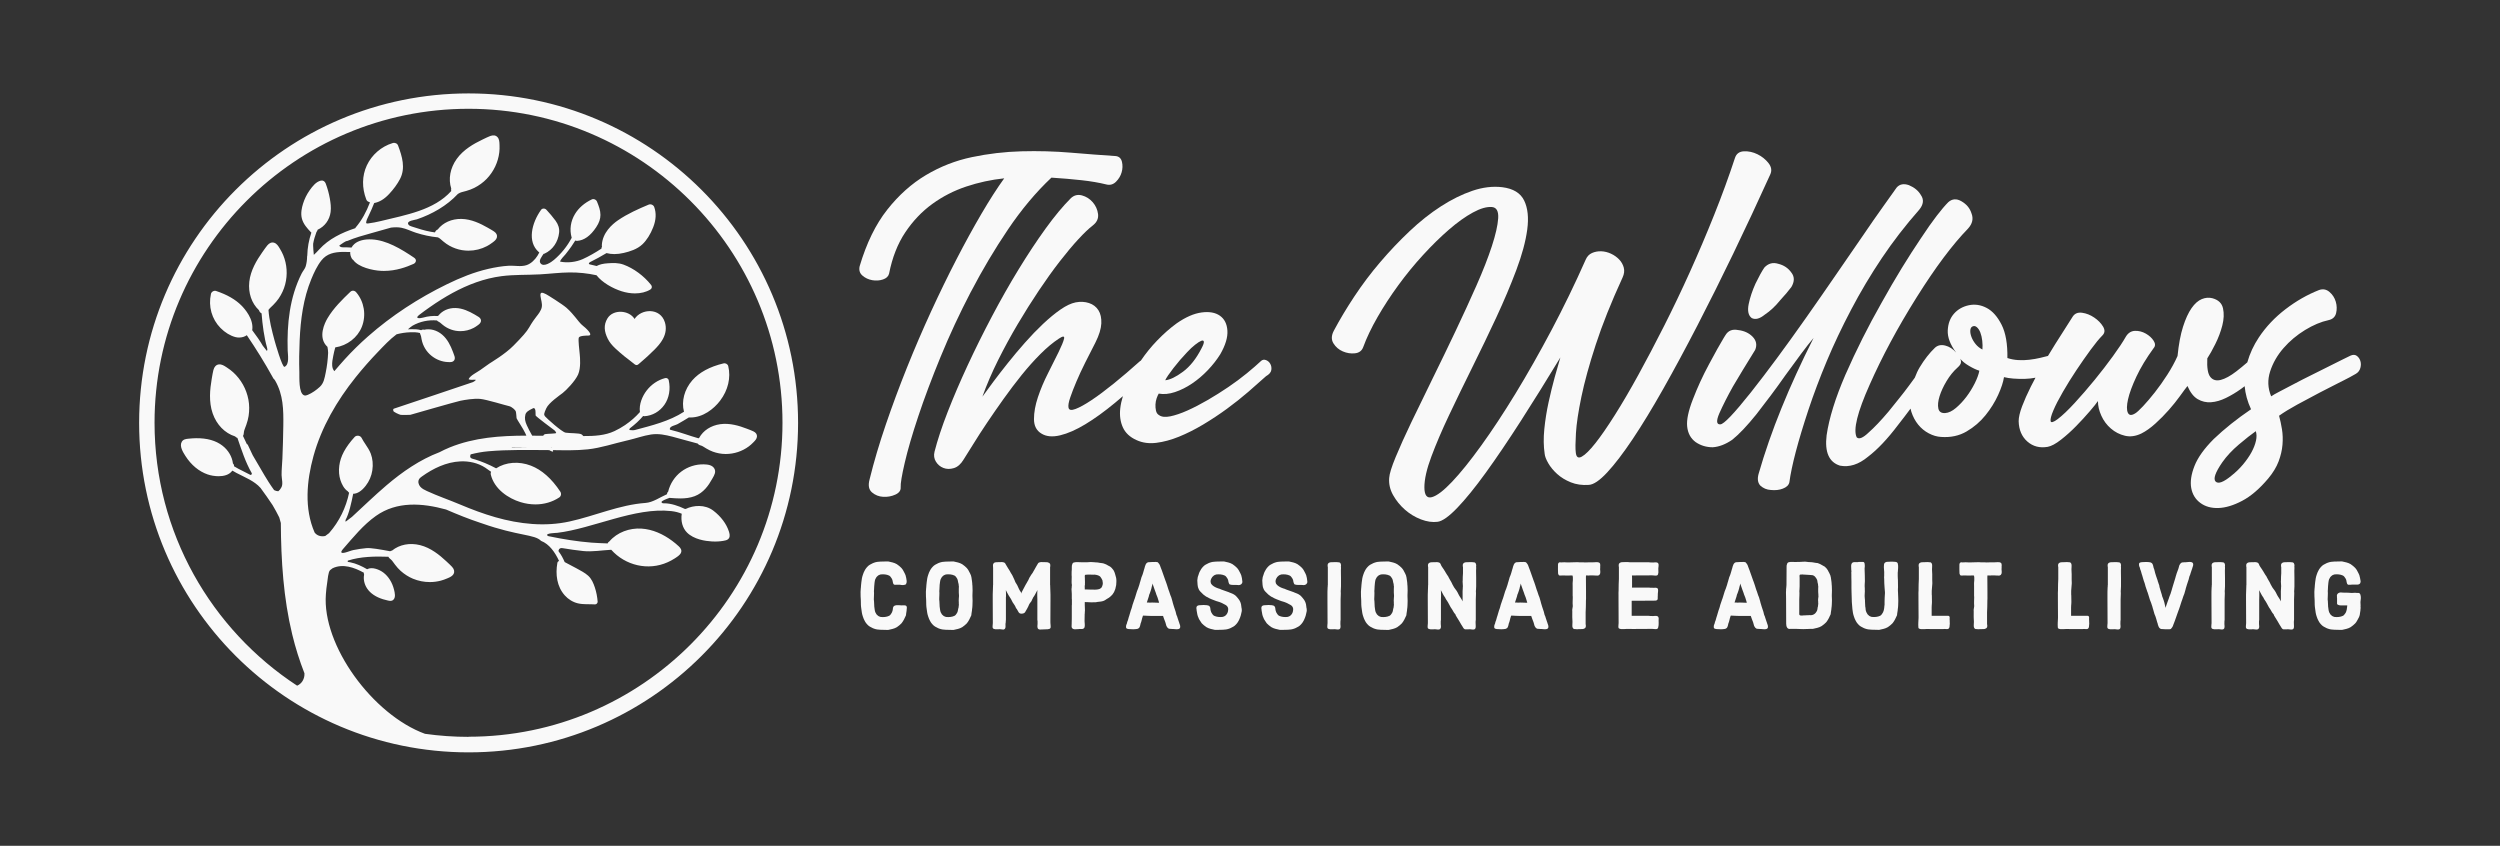 <?xml version="1.0" encoding="UTF-8"?><svg id="Layer_1" xmlns="http://www.w3.org/2000/svg" viewBox="0 0 1762.74 596.36"><rect x="0" y="0" width="1762.74" height="596.36" fill="#333333" stroke="none"/><defs><style>.cls-1{fill:#f9f9f9;stroke-width:0px;}</style></defs><path class="cls-1" d="M684.61,205.72c7.95-15.26,16.66-29.92,26.14-43.97,9.48-14.05,19.68-26.22,30.6-36.5,7.55.48,14.62,1.08,21.2,1.81,6.58.72,12.45,1.73,17.59,3.01,2.57.64,4.82,0,6.75-1.93,1.93-1.93,3.25-4.13,3.97-6.63.72-2.49.8-4.94.24-7.35-.56-2.41-1.97-3.77-4.22-4.1-9.8-.64-20.4-1.45-31.81-2.41-11.41-.96-23.01-1.28-34.82-.96-11.81.32-23.46,1.69-34.94,4.1-11.49,2.41-22.29,6.63-32.41,12.65-10.12,6.02-19.24,14.18-27.35,24.46-8.11,10.28-14.58,23.53-19.4,39.76-.64,2.73,0,4.94,1.93,6.63,1.93,1.69,4.22,2.77,6.87,3.25,2.65.48,5.18.32,7.59-.48,2.41-.8,3.86-2.17,4.34-4.1,2.25-11.4,6.06-21.12,11.44-29.15,5.38-8.03,11.72-14.7,19.03-20,7.31-5.3,15.3-9.4,23.97-12.29,8.67-2.89,17.59-4.82,26.75-5.78-4.98,6.91-10.32,15.22-16.02,24.94-5.7,9.72-11.56,20.4-17.59,32.05-6.02,11.65-12.01,23.94-17.95,36.86-5.94,12.93-11.61,26.11-16.99,39.52-5.38,13.41-10.36,26.83-14.94,40.24-4.58,13.41-8.4,26.3-11.44,38.67-1.13,4.18-.57,7.23,1.69,9.16,2.25,1.93,4.9,2.97,7.95,3.13,3.05.16,5.9-.36,8.55-1.57,2.65-1.21,3.89-2.93,3.73-5.18-.16-2.57.8-8.35,2.89-17.35,2.09-8.99,5.26-19.88,9.52-32.65,4.25-12.77,9.52-26.78,15.78-42.05,6.26-15.26,13.37-30.52,21.32-45.78Z"/><path class="cls-1" d="M896.4,260.9c.24-1.6,0-3.05-.72-4.34-.72-1.28-1.73-2.17-3.01-2.65-1.29-.48-2.41-.32-3.37.48-2.73,2.57-6.11,5.5-10.12,8.79-4.02,3.29-8.4,6.55-13.13,9.76-4.74,3.22-9.6,6.26-14.58,9.16-4.98,2.89-9.72,5.34-14.22,7.35-4.5,2.01-8.52,3.37-12.05,4.1-3.53.72-6.19.44-7.95-.84-1.13-.64-1.85-1.69-2.17-3.13-.32-1.45-.44-2.93-.36-4.46.08-1.52.36-2.97.84-4.34.48-1.36.96-2.45,1.45-3.25,3.53.64,7.35.28,11.45-1.08,4.1-1.36,8.11-3.37,12.05-6.02,3.93-2.65,7.63-5.78,11.08-9.4,3.45-3.61,6.38-7.35,8.79-11.2,3.69-6.42,5.38-12.01,5.06-16.75-.32-4.74-2.09-8.23-5.3-10.48-3.21-2.25-7.51-3.01-12.89-2.29-5.38.72-11.2,3.25-17.47,7.59-4.66,3.37-9.28,7.43-13.85,12.17-4.28,4.42-8.11,9.18-11.55,14.23-.31.14-.6.32-.86.58-6.26,5.62-12.33,10.8-18.19,15.54-5.87,4.74-11.08,8.64-15.66,11.68-4.58,3.06-8.35,5.14-11.32,6.26-2.97,1.13-4.62.81-4.94-.96-.32-1.45.08-3.81,1.2-7.11,1.12-3.29,2.57-7.03,4.34-11.2,1.77-4.18,3.85-8.68,6.26-13.49,2.41-4.82,4.82-9.56,7.23-14.22,2.57-5.14,3.93-9.6,4.1-13.37.16-3.77-.52-6.87-2.05-9.28-1.53-2.41-3.73-4.1-6.63-5.06-2.89-.96-6.02-1.12-9.4-.48-3.21.64-6.79,2.33-10.72,5.06-3.94,2.73-8.03,6.11-12.29,10.12-4.26,4.02-8.52,8.43-12.77,13.25-4.26,4.82-8.28,9.6-12.05,14.34-3.78,4.74-7.23,9.2-10.36,13.37-3.13,4.18-5.66,7.63-7.59,10.36,3.05-8.51,6.75-17.11,11.08-25.78,4.34-8.67,8.95-17.14,13.85-25.42,4.9-8.27,9.88-16.18,14.94-23.73,5.06-7.55,9.96-14.38,14.7-20.48,4.74-6.1,9.11-11.32,13.13-15.66,4.01-4.34,7.39-7.55,10.12-9.64,2.89-2.25,4.13-4.94,3.73-8.07-.4-3.13-1.65-5.9-3.73-8.31-2.09-2.41-4.62-4.01-7.59-4.82-2.97-.8-5.58-.16-7.83,1.93-5.62,5.62-11.56,12.77-17.83,21.44-6.26,8.67-12.61,18.27-19.04,28.79-6.43,10.52-12.69,21.57-18.79,33.13-6.11,11.57-11.81,23.05-17.11,34.46-5.3,11.41-10,22.37-14.1,32.89-4.1,10.52-7.19,19.88-9.28,28.07-.64,2.57-.32,4.9.96,6.99,1.29,2.09,3.05,3.58,5.3,4.46,2.25.88,4.7.92,7.35.12,2.65-.8,4.94-2.81,6.87-6.02,1.77-2.73,4.05-6.39,6.87-10.96,2.81-4.58,6.02-9.56,9.64-14.94,3.61-5.38,7.51-11,11.69-16.87,4.18-5.86,8.43-11.48,12.77-16.87,4.34-5.38,8.75-10.32,13.25-14.82,4.5-4.49,8.83-8.11,13.01-10.84,2.89-1.93,4.1-1.89,3.61.12-.48,2.01-1.77,5.14-3.85,9.4-2.09,4.26-4.58,9.24-7.47,14.94-2.89,5.7-5.26,11.32-7.11,16.87-1.85,5.54-2.77,10.69-2.77,15.42s1.77,8.15,5.3,10.24c3.37,2.09,7.75,2.49,13.13,1.21,5.38-1.28,11.32-3.89,17.83-7.83,6.51-3.94,13.45-8.95,20.84-15.06,1.86-1.53,3.72-3.11,5.59-4.73-.9,2.96-1.54,5.82-1.85,8.58-.56,4.98.04,9.44,1.81,13.37,1.77,3.94,4.98,6.95,9.64,9.03,4.18,1.93,8.83,2.57,13.97,1.93,5.14-.64,10.48-2.09,16.02-4.34,5.54-2.25,11.2-5.1,16.99-8.55,5.78-3.45,11.36-7.15,16.75-11.08,5.38-3.94,10.44-7.95,15.18-12.05,4.74-4.1,8.87-7.75,12.41-10.96,2.25-1.28,3.49-2.73,3.73-4.34ZM827.37,259.57c3.05-3.94,6.26-7.67,9.64-11.2,1.93-2.09,3.81-3.86,5.66-5.3,1.84-1.45,3.29-2.37,4.34-2.77,1.04-.4,1.64-.2,1.81.6.16.8-.4,2.41-1.69,4.82-3.7,7.23-8.03,12.69-13.01,16.38-4.98,3.7-9.16,5.7-12.53,6.02.8-1.76,2.73-4.62,5.78-8.55Z"/><path class="cls-1" d="M1222.39,178.25c8.67-17.99,17.27-36.38,25.78-55.18,1.28-2.73.88-5.42-1.21-8.07-2.09-2.65-4.7-4.74-7.83-6.26-3.13-1.52-6.31-2.21-9.52-2.05-3.22.16-5.3,1.69-6.26,4.58-4.34,13.17-9.24,26.59-14.7,40.24-5.46,13.66-11.17,27.07-17.11,40.24-5.94,13.17-12.05,25.94-18.31,38.31-6.26,12.37-12.29,23.82-18.07,34.34-5.78,10.52-11.29,19.92-16.51,28.19-5.22,8.27-9.8,14.9-13.73,19.88-3.94,4.98-7.15,8.15-9.64,9.52-2.49,1.37-3.9.36-4.21-3.01-.33-2.41-.28-6.94.12-13.61.4-6.67,1.69-15.22,3.86-25.66,2.17-10.44,5.54-22.69,10.12-36.74,4.58-14.05,10.88-29.84,18.92-47.35,1.12-2.41,1.4-4.7.84-6.87-.56-2.17-1.65-4.1-3.25-5.78-1.61-1.69-3.54-3.05-5.78-4.1-2.25-1.04-4.54-1.6-6.87-1.69-2.33-.08-4.5.32-6.51,1.21-2.01.88-3.49,2.45-4.46,4.7-7.55,17.03-15.58,33.58-24.09,49.64-8.52,16.06-16.99,31-25.42,44.81-8.43,13.82-16.51,26.06-24.22,36.74-7.71,10.69-14.54,19.16-20.48,25.42-5.94,6.26-10.68,9.88-14.22,10.84-3.53.96-5.3-1.37-5.3-6.99s1.64-12.85,4.94-21.68c3.29-8.83,7.47-18.59,12.53-29.28,5.06-10.68,10.52-21.92,16.38-33.73,5.86-11.81,11.48-23.49,16.87-35.06,5.38-11.57,10.08-22.69,14.09-33.37,4.01-10.68,6.59-20.2,7.71-28.55,1.12-8.35.4-15.18-2.17-20.48-2.57-5.3-7.71-8.43-15.42-9.4-6.75-.8-13.77.04-21.08,2.53-7.31,2.49-14.7,6.14-22.17,10.96-7.47,4.82-14.82,10.64-22.05,17.47-7.23,6.83-14.14,14.1-20.72,21.81-6.59,7.71-12.65,15.75-18.19,24.1-5.54,8.35-10.4,16.47-14.58,24.34-1.77,3.37-1.85,6.35-.24,8.92,1.6,2.57,3.81,4.46,6.63,5.66,2.81,1.2,5.66,1.65,8.55,1.32,2.89-.32,4.82-1.76,5.78-4.34,2.41-6.58,5.78-13.65,10.12-21.2,4.34-7.55,9.24-15.06,14.7-22.53,5.46-7.47,11.28-14.58,17.47-21.32,6.18-6.75,12.25-12.69,18.19-17.83,5.94-5.14,11.57-9.16,16.87-12.05,5.3-2.89,9.8-4.18,13.49-3.86,3.21.32,4.66,2.97,4.34,7.95-.32,4.98-1.81,11.53-4.46,19.64-2.65,8.11-6.26,17.35-10.84,27.71-4.58,10.36-9.52,21.13-14.82,32.29-5.3,11.17-10.68,22.29-16.14,33.37-5.46,11.08-10.44,21.32-14.94,30.72-4.5,9.4-8.19,17.59-11.08,24.58-2.89,6.99-4.42,11.93-4.58,14.82-.32,4.18.6,8.19,2.77,12.05,2.17,3.86,4.94,7.27,8.31,10.24,3.37,2.97,7.15,5.26,11.32,6.87,4.18,1.6,8.11,2.17,11.81,1.69,3.37-.48,7.99-3.78,13.85-9.88,5.86-6.11,12.57-14.38,20.12-24.82,7.55-10.44,15.78-22.61,24.7-36.5,8.92-13.89,18.19-28.79,27.83-44.69-1.12,3.7-2.45,8.31-3.97,13.85-1.53,5.54-2.97,11.45-4.34,17.71-1.37,6.26-2.37,12.57-3.01,18.91-.64,6.35-.56,12.17.24,17.47.16,1.77,1,3.97,2.53,6.63,1.52,2.65,3.61,5.18,6.26,7.59,2.65,2.41,5.86,4.38,9.64,5.9,3.77,1.52,7.99,2.13,12.65,1.81,3.37-.16,7.71-3.09,13.01-8.79,5.3-5.7,11.28-13.53,17.95-23.49,6.66-9.96,13.85-21.76,21.57-35.42,7.71-13.65,15.74-28.55,24.09-44.7,8.35-16.14,16.87-33.21,25.54-51.2Z"/><path class="cls-1" d="M1237.81,199.94c-2.25,4.98-3.86,9.8-4.82,14.46-.96,4.82-.24,8.11,2.17,9.88,2.57,1.29,5.62.48,9.16-2.41,3.86-2.57,7.47-5.94,10.84-10.12,1.77-1.93,3.29-3.65,4.58-5.18,1.28-1.52,2.41-2.93,3.37-4.22,2.25-3.85,2.25-7.23,0-10.12-2.25-3.21-5.38-5.3-9.4-6.26-3.7-1.12-6.91-.24-9.64,2.65-1.77,2.57-3.86,6.35-6.26,11.32Z"/><path class="cls-1" d="M1261.66,340.17c1.6-11.89,6.1-28.99,13.49-51.32,3.69-11.08,7.99-22.49,12.89-34.21,4.9-11.72,10.64-23.85,17.23-36.38,6.58-12.53,13.81-24.66,21.68-36.38,7.87-11.72,16.63-23.05,26.26-33.97,3.05-3.69,3.45-7.15,1.21-10.36-1.77-3.05-4.58-5.38-8.43-6.99-3.7-1.28-6.59-.72-8.67,1.69-2.25,3.22-5.42,7.67-9.52,13.37-4.1,5.7-9.03,12.81-14.82,21.32-6.11,8.84-12.41,17.99-18.92,27.47-6.5,9.48-13.37,19.36-20.6,29.63-14.46,20.56-27.47,38.15-39.03,52.77-11.89,14.94-19.03,22.41-21.44,22.41-2.73.16-2.98-2.41-.72-7.71,2.57-5.78,5.78-12.13,9.64-19.03,2.09-3.53,4.42-7.43,6.99-11.68,2.57-4.25,5.46-8.95,8.67-14.1,1.45-3.53.8-6.66-1.93-9.4-2.57-2.57-5.94-4.1-10.12-4.58-4.02-.8-6.99.4-8.92,3.61-.16.32-.56.96-1.21,1.93-1.29,2.09-2.77,4.66-4.46,7.71-1.69,3.05-3.66,6.67-5.9,10.84-2.25,4.18-4.3,8.27-6.14,12.29-1.85,4.02-3.57,8.11-5.18,12.29-3.21,8.19-4.58,14.62-4.1,19.28.48,4.82,2.49,8.51,6.02,11.08,3.53,2.41,7.55,3.61,12.05,3.61,4.49-.32,9.07-2.09,13.73-5.3,4.82-3.86,10.52-9.88,17.11-18.07,3.37-4.34,6.75-8.75,10.12-13.25,3.37-4.49,6.75-9.16,10.12-13.97,4.18-5.78,7.91-10.88,11.21-15.3,3.29-4.42,6.22-8.15,8.79-11.2-8.67,17.19-16.23,33.69-22.65,49.52-6.43,15.82-11.81,31.28-16.14,46.38-.96,3.53-.56,6.26,1.2,8.19,2.09,1.93,4.58,2.97,7.47,3.13,3.21.32,6.02,0,8.43-.96,2.57-.96,4.1-2.41,4.58-4.34Z"/><path class="cls-1" d="M1650.55,269.21c4.66-2.33,8.19-4.22,10.6-5.66,1.6-.96,2.65-2.33,3.13-4.1.48-1.76.48-3.41,0-4.94-.48-1.52-1.32-2.73-2.53-3.61-1.2-.88-2.69-.92-4.46-.12-.96.48-2.85,1.41-5.66,2.77-2.81,1.37-6.11,3.01-9.88,4.94-3.78,1.93-7.79,3.94-12.05,6.02-4.26,2.09-8.27,4.14-12.05,6.15-3.77,2.01-7.15,3.77-10.12,5.3-2.97,1.53-5.02,2.69-6.14,3.5-2.41-5.78-2.65-11.65-.72-17.59,1.93-5.94,5.06-11.41,9.4-16.39,4.34-4.98,9.4-9.23,15.18-12.77,5.78-3.53,11.32-5.86,16.63-6.99,2.89-.64,4.66-2.29,5.3-4.94.64-2.65.56-5.34-.24-8.07-.81-2.73-2.29-5.02-4.46-6.87-2.17-1.85-4.62-2.29-7.35-1.33-8.19,3.22-16.06,7.71-23.61,13.49-7.55,5.78-13.82,12.41-18.79,19.88-3.69,5.54-6.41,11.41-8.16,17.61-2.64,2.29-5.22,4.43-7.74,6.36-4.18,3.21-7.83,5.22-10.96,6.02-3.13.8-5.58.12-7.35-2.05-1.77-2.17-2.49-6.54-2.17-13.13,1.6-2.41,3.49-5.78,5.66-10.12,2.17-4.34,3.81-8.71,4.94-13.13,1.12-4.42,1.28-8.43.48-12.05-.8-3.61-3.29-5.98-7.47-7.11-2.41-.64-4.9-.44-7.47.6-2.57,1.05-4.98,3.17-7.23,6.38-2.25,3.22-4.26,7.59-6.02,13.13-1.77,5.54-3.05,12.41-3.86,20.6-1.93,4.34-4.34,8.76-7.23,13.25-2.89,4.5-5.82,8.64-8.79,12.41-2.97,3.78-5.75,7.03-8.31,9.76-2.57,2.73-4.42,4.42-5.54,5.06-2.57,1.61-4.3,1.45-5.18-.48-.89-1.93-.84-5.06.12-9.4.97-4.34,2.93-9.67,5.9-16.02,2.97-6.34,7.03-13.05,12.17-20.12,1.28-1.45,1.28-3.17,0-5.18-1.29-2.01-3.13-3.69-5.54-5.06-2.41-1.36-4.94-2.01-7.59-1.93-2.65.08-4.78,1.41-6.39,3.97-2.09,3.7-5.14,8.31-9.16,13.85-4.02,5.54-8.35,11.17-13.01,16.87-4.66,5.7-9.32,11.08-13.97,16.14-4.66,5.06-8.67,8.88-12.05,11.44-3.05,2.25-4.7,2.69-4.94,1.33-.24-1.36.4-3.86,1.93-7.47,1.52-3.61,3.77-7.99,6.75-13.13,2.97-5.14,6.14-10.24,9.52-15.3,3.37-5.06,6.71-9.84,10-14.34,3.29-4.5,6.06-7.87,8.31-10.12,1.77-1.76,1.93-3.85.48-6.26-1.45-2.41-3.53-4.54-6.26-6.38-2.73-1.85-5.58-2.97-8.55-3.37-2.97-.4-5.18.52-6.63,2.77-.96,1.61-2.57,4.14-4.82,7.59-2.25,3.46-4.78,7.43-7.59,11.93-1.62,2.6-3.29,5.32-4.99,8.16-1.6.42-3.42.88-5.49,1.36-2.41.57-4.94,1.01-7.59,1.32-2.65.33-5.3.4-7.95.24-2.65-.16-5.18-.64-7.59-1.45.16-9.96-1.2-17.79-4.1-23.49-2.89-5.7-6.38-9.64-10.48-11.81-4.1-2.17-8.27-2.81-12.53-1.93-4.26.89-7.75,2.85-10.48,5.9-2.73,3.05-4.22,6.99-4.46,11.81-.24,4.82,1.72,10.04,5.9,15.66-2.25-2.57-4.82-4.22-7.71-4.94-2.89-.72-5.3-.2-7.23,1.57-3.86,3.7-7.43,8.28-10.72,13.73-1.36,2.25-2.48,4.74-3.47,7.38-1.23,1.7-2.59,3.57-4.12,5.63-2.25,3.05-4.58,6.06-6.99,9.04-2.41,2.97-4.9,6.06-7.47,9.28-5.3,6.26-9.96,11.17-13.97,14.7-4.02,3.86-6.83,4.98-8.43,3.37-2.57-5.3.48-17.67,9.16-37.11,4.34-9.8,9.23-19.8,14.7-30,5.46-10.2,11.57-20.68,18.31-31.44,6.75-10.76,13.13-20.16,19.16-28.19,6.02-8.03,11.76-14.85,17.23-20.48,3.05-3.37,3.85-6.91,2.41-10.6-1.13-3.69-3.53-6.58-7.23-8.67-3.37-1.93-6.43-1.69-9.16.72-2.25,2.25-4.98,5.46-8.19,9.64-3.22,4.18-6.99,9.56-11.33,16.14-4.34,6.43-8.79,13.37-13.37,20.84-4.58,7.47-9.28,15.54-14.1,24.21-9.48,16.71-17.99,33.65-25.54,50.84-7.07,16.38-11.49,30.6-13.25,42.65-1.45,11.89,1.69,19.03,9.4,21.44,6.58,1.29,13.17-.8,19.76-6.26,6.75-5.14,13.81-12.61,21.2-22.41,2.94-3.71,5.88-7.58,8.82-11.54.16.77.34,1.53.57,2.26,1.13,3.46,2.73,6.47,4.82,9.04,2.09,2.57,4.58,4.62,7.47,6.14,2.89,1.53,5.78,2.37,8.68,2.53,6.75.48,12.73-.8,17.95-3.85,5.22-3.05,9.67-6.87,13.37-11.45,3.69-4.58,6.66-9.36,8.92-14.34,2.25-4.98,3.61-9.16,4.1-12.53,3.86.96,8.87,1.37,15.06,1.2,2.33-.06,4.72-.33,7.15-.8-1.14,2.13-2.25,4.25-3.3,6.34-2.49,4.98-4.54,9.6-6.15,13.85-1.6,4.26-2.41,7.75-2.41,10.48.16,6.11,2.21,10.88,6.14,14.34,3.94,3.46,8.71,4.7,14.34,3.74,2.57-.48,5.7-2.17,9.4-5.06,3.69-2.89,7.27-6.1,10.72-9.64,3.45-3.53,6.63-6.99,9.52-10.36,2.89-3.37,4.82-5.78,5.78-7.23,0,3.37.8,6.83,2.41,10.36,1.6,3.53,3.85,6.55,6.75,9.04,2.89,2.49,6.18,4.18,9.88,5.06,3.69.88,7.55.36,11.56-1.57,3.21-1.6,6.51-3.94,9.88-6.99,3.37-3.05,6.54-6.26,9.52-9.64,2.97-3.37,5.58-6.63,7.83-9.76,2.25-3.13,4.01-5.5,5.3-7.11,1.93,4.5,4.34,7.59,7.23,9.28,2.89,1.69,6.02,2.41,9.4,2.17,3.37-.24,6.87-1.24,10.48-3.01,3.61-1.76,7.11-3.85,10.48-6.26.95-.68,1.83-1.35,2.74-2.03.46,5.36,1.94,10.77,4.49,16.25-4.98,3.37-9.67,6.83-14.1,10.36-4.42,3.53-8.47,7.07-12.17,10.6-6.75,6.75-11.28,13.09-13.61,19.04-2.33,5.94-3.09,11.12-2.29,15.54.81,4.42,2.93,7.91,6.39,10.48,3.46,2.57,7.71,3.77,12.77,3.61,5.06-.16,10.64-1.85,16.75-5.06,6.1-3.21,12.21-8.43,18.31-15.66,3.37-4.02,5.82-8.03,7.35-12.05,1.52-4.01,2.45-7.95,2.77-11.81.32-3.86.2-7.51-.36-10.96-.56-3.45-1.25-6.63-2.05-9.52,3.37-2.41,7.63-5.02,12.77-7.83,5.14-2.81,10.4-5.62,15.78-8.43,5.38-2.81,10.4-5.38,15.06-7.71ZM1392.38,270.29c-1.69,3.37-3.66,6.55-5.9,9.52-2.25,2.97-4.7,5.58-7.35,7.83-2.65,2.25-5.18,3.46-7.59,3.61-2.73.16-4.34-.92-4.82-3.25-.48-2.33-.2-5.18.84-8.55,1.04-3.37,2.69-6.95,4.94-10.72,2.25-3.77,4.82-6.94,7.71-9.52,1.45-1.28,2.25-2.41,2.41-3.37.16-.96,0-1.93-.48-2.89,1.45,1.77,3.53,3.46,6.26,5.06,2.73,1.61,5.14,2.73,7.23,3.37-.48,2.57-1.57,5.54-3.25,8.92ZM1397.8,246.44c-1.93-.96-3.53-2.25-4.82-3.85-1.29-1.6-2.25-3.25-2.89-4.94-.64-1.69-.93-3.21-.84-4.58.08-1.36.52-2.29,1.32-2.77,1.12-.64,2.21-.52,3.25.36,1.04.88,1.89,2.17,2.53,3.85.64,1.69,1.08,3.61,1.33,5.78.24,2.17.28,4.22.12,6.14ZM1590.67,310.77c-.56,2.57-1.61,5.26-3.13,8.07-1.53,2.81-3.49,5.66-5.9,8.55-2.41,2.89-5.14,5.54-8.19,7.95-5.62,4.66-9.36,6.06-11.21,4.22-1.84-1.85-.28-6.39,4.7-13.61,3.05-4.34,6.95-8.51,11.69-12.53,4.74-4.01,8.71-7.14,11.93-9.4.64,1.93.68,4.18.12,6.75Z"/><path class="cls-1" d="M330.41,65.87c-128.3,0-232.31,104.01-232.31,232.31s104.01,232.31,232.31,232.31,232.31-104.01,232.31-232.31-104.01-232.31-232.31-232.31ZM330.41,519.56c-10.44,0-20.7-.74-30.76-2.15-36.75-13.43-72.69-62.3-69.87-98.45.21-2.76.48-5.51.94-8.23.31-1.78.65-7.58,2.06-8.75.56-.47,1.14-.89,1.73-1.31,7.17-3.41,15.17-.63,22.08,3.18-.11.44-.07.9.14,1.31-.63,3.25.14,6.79,2.11,9.76,2.28,3.42,6.03,5.98,11.17,7.59,1.03.32,2.13.61,3.36.88l.2.04c.53.12,1.12.25,1.72.25.67,0,1.35-.17,1.96-.7,1.95-1.72,1.1-5.12.56-7.29-1.25-5.01-3.9-9.25-7.46-11.95-2.75-2.08-7.97-4.33-11.5-2.38-3.78-2.2-7.75-4.08-12.04-4.92-.5-.1-1-.17-1.5-.24-.02-.2-.09-.4-.22-.57.05-.09.11-.18.18-.27.03-.04.07-.07.1-.11,9.01-2.9,19.03-3.02,28.47-2.69.26.57.69,1.09,1.29,1.52,1.04.74,1.79,1.82,2.6,2.95.27.38.53.75.81,1.11,1.29,1.7,2.57,3.12,3.91,4.33,2.6,2.35,5.61,4.28,8.71,5.57,3.79,1.58,7.86,2.37,11.92,2.37,2.61,0,5.22-.33,7.75-1,1.46-.39,2.94-.91,4.5-1.59l.43-.18c1.48-.63,3.32-1.42,4.13-3.1.74-1.53.34-3.24-1.12-4.83-1.09-1.18-2.3-2.3-3.46-3.37l-.77-.72c-4.56-4.24-10.76-9.35-18.29-11.24-7.33-1.84-14.55-.44-19.82,3.83-.47.06-.93.24-1.33.48-6.64-1.25-13.59-2.5-16.8-2.2-3.01.29-6.01.72-8.98,1.32-2.06.42-3.98,1.34-6.02,1.82-3.09.74-3.41-.26-1.31-2.66,7.19-8.21,14.1-16.84,23.08-23.2,14.79-10.5,32.72-9.1,49.43-4.52,8.04,3.48,16.18,6.76,24.5,9.5.21.07.43.14.65.21,26.2,9.21,37.25,7.66,41.86,12.41,5.73,2.21,9.82,7.94,12.71,14.2-.59.13-1.08.54-1.22,1.33-1.42,8.06-.39,16.64,5.25,22.93,2.42,2.7,5.68,4.74,9.23,5.58,3.95.93,8.05.47,12.07.74.98.07,1.94-.97,1.86-1.92-.27-3.39-.9-6.76-1.97-9.99-1.01-3.05-2.3-6.13-4.74-8.33-2.35-2.11-5.32-3.58-8.07-5.11-2.79-1.55-5.62-3.04-8.47-4.48-1.1-2.58-2.41-5.05-4.09-7.29-.06-.08-.13-.16-.19-.24-.01-.05-.03-.1-.04-.15,0-.03,0-.07-.01-.1,0-.07,0-.15,0-.22,0-.03,0-.07,0-.1,0-.02.01-.05.02-.1.32-1.42,1.4-1.87,2.76-1.64,4.87.83,9.75,1.53,14.66,2.05,6.34.67,13.12-.56,19.72-.9,9.88,11.06,26.04,15.01,39.84,8.77,1.68-.76,3.32-1.62,4.87-2.63,1.54-1.01,3.75-2.29,4.48-4.07.76-1.85-.32-3.33-1.62-4.54-1.46-1.36-3.01-2.64-4.62-3.83-6.35-4.72-13.69-8.11-21.67-8.62-8.33-.53-17.06,2.58-22.55,8.98-.61.33-1.07.85-1.24,1.47-3.79-.16-7.58-.25-11.35-.55-10.13-.8-20.1-2.43-30.04-4.49-.41-.08-.85-.19-1.13-.51-1.5-1.74,6.03-1.8,6.92-1.91,24.99-2.97,54.69-18.19,80.38-15.34,2.89.32,5.31.95,7.44,1.87-.79,5.22.56,10.1,3.73,13.28,4.82,4.82,12.92,5.98,17.32,6.24.85.05,1.67.08,2.48.08,2.65,0,5.1-.27,7.31-.8,1.21-.29,2.06-.86,2.53-1.7.76-1.35.37-3.08-.12-4.6-1.72-5.37-5.62-10.59-10.99-14.69-5.89-4.5-13.95-3.86-19.43-1.21-.19-.02-.39,0-.58.02-4.54-2.16-9.84-3.98-14.48-3.98-.41,0-.83.04-1.22-.06-.4-.11-.77-.41-.81-.82-.06-.77,2.9-1.98,5.7-2.97.13.03.26.05.4.06,2.48.2,4.86.36,7.16.36,3.55,0,6.91-.39,10.15-1.61,6.23-2.36,9.78-7.63,12.18-11.95.14-.26.3-.52.46-.8,1.14-1.95,2.57-4.38,1.18-6.74-1.44-2.46-4.54-2.87-7.39-2.94-5.7-.13-11.39,1.69-15.98,5.16-4.54,3.44-7.8,8.45-9.2,14.14-.51.42-.81,1.07-.84,1.77-4.85,2.1-9.86,5.76-15.05,6.13-18.5,1.32-35.63,9.14-53.59,13.08-17.4,3.83-35.36,1.86-52.35-3-8.44-2.42-16.68-5.51-24.77-8.93-7.79-3.29-15.76-5.98-23.48-9.54-1.71-.79-3.46-1.64-4.69-3.07-1.23-1.43-1.8-3.6-.86-5.23.47-.81,1.23-1.39,1.99-1.94,7.94-5.7,17.19-10.18,27.09-10.66,6.17-.3,12.5,1.09,17.66,4.47,1.34.88,2.67,1.91,4.03,2.86-.28.61-.35,1.29-.18,1.98,2.53,10.33,12.44,16.79,20.87,19.39,3.54,1.09,7.11,1.63,10.59,1.63,6.12,0,11.95-1.67,16.83-4.92,1.29-.86,1.62-2.72.72-4.08-6.09-9.2-13.05-15.36-20.68-18.31-8.5-3.29-17.77-2.55-24.57,1.87-2.55-1.36-5.16-2.6-7.83-3.71-2.24-.93-4.53-1.76-6.84-2.49-2.35-.75-4.51-.66-3.27-3.64,4.08-1.04,8.22-1.81,12.41-2.18,13.85-1.22,28.16-.9,42.21-.83.24,0,.48,0,.72,0,1.16.67,3.29,1.8,2.7.34-.04-.11-.09-.21-.14-.32,8.22.1,16.46.32,24.65-.55,9.34-1,18.37-4.12,27.51-6.21.39-.09.78-.18,1.16-.27,5.34-1.26,10.51-3.16,15.95-3.99,5.22-.79,10.1.27,15.14,1.55,5.94,1.51,11.81,3.37,17.77,4.84.42.61,1.1,1.07,1.97,1.29,1.07.26,2.02.88,3.04,1.53.34.22.68.44,1.03.64,1.61.96,3.12,1.69,4.6,2.24,2.89,1.06,5.97,1.64,8.92,1.66.09,0,.17,0,.26,0,5.83,0,11.57-1.9,16.2-5.35,1.06-.79,2.09-1.7,3.13-2.77l.28-.29c1-1.01,2.25-2.27,2.36-3.93.1-1.52-.81-2.81-2.55-3.63-1.27-.6-2.61-1.11-3.91-1.6l-.87-.33c-5.1-1.95-11.81-4.06-18.56-3.12-6.56.92-11.98,4.42-14.86,9.63-.17.1-.32.22-.46.34-6.32-1.75-12.76-4.32-19.71-5.97-.14-.03-.28-.07-.38-.16-.17-.15-.2-.41-.17-.64.27-1.9,4.07-2.43,5.4-3.2,3.13-1.8,5.81-3.31,8.05-4.76.38.02.76.04,1.14.04,8.73,0,16.42-5.95,20.9-11.86,5.6-7.38,7.68-16.26,5.72-24.35-.34-1.4-1.86-2.28-3.33-1.93-9.71,2.32-17.11,6.33-21.99,11.9-5.61,6.41-7.84,14.86-5.88,22.18-10.36,6.72-22.56,9.66-34.47,12.86-1.11.3-2.29.2-3.43.09-.19-.02-.39-.04-.52-.17-.36-.34.06-.92.45-1.22,3.44-2.64,6.49-5.38,9.18-8.57.25.12.51.18.79.18.05,0,.09,0,.14,0,5.59-.37,10.72-3.31,14.05-8.06,3.33-4.75,4.43-11.08,3.03-17.38-.11-.5-.42-.92-.88-1.2-.49-.3-1.07-.39-1.6-.25-5.14,1.33-9.82,4.49-13.17,8.9-2.84,3.73-5.42,9.52-4.65,15.06-3.04,3.43-6.51,6.47-10.3,9.05-.11.06-.2.13-.3.21-2.33,1.56-4.77,2.96-7.31,4.15-6.69,3.14-14.39,3.56-22.01,3.51-.4-.53-.99-1.02-1.22-1.18-1.37-.98-8.49-.74-11.23-1.21-2.74-.47-13.58-10.33-14.52-11.5-.94-1.17-.86-1.92.9-5.75,1.76-3.83,9.2-8.92,11.54-10.72,2.35-1.8,8.84-8.41,10.88-13.07,2.03-4.66,1.37-11.86,1.13-14.32-.23-2.47-1.17-10.1-.67-11.62.51-1.53,6.03-1.49,6.65-1.49,4.42,0-2.43-5.97-3.64-6.85-1.84-1.33-4.19-4.58-5.44-6.07-1.25-1.49-3.33-4.11-6.22-6.65s-13.5-9.16-14.4-9.59c-2.36-1.13-4.34-2.05-3.94,1.32.31,2.59,1.34,5.07.92,7.71-.39,2.47-2.66,5.36-3.76,6.69-1.1,1.33-3.37,4.54-5.13,7.67-1.76,3.13-5.01,6.73-11.07,12.87-6.06,6.14-15.77,11.78-17.06,12.68-2.15,1.5-4.28,3.01-6.4,4.54-2.03,1.46-7.31,4.01-8.18,6.44,1.21.73,3.2.32,4.6.36,1.22.04-.55,1.21-1.6,1.72-1.06.51-55.29,18.51-55.8,18.74-.51.23-.39.94-.27,1.6.12.67,3.99,2.47,5.05,2.7,1.06.23,6.93,0,6.93,0,0,0,32.01-9.23,35.26-9.9,3.25-.67,9.47-1.72,13.93-1.33s17.92,4.58,20.23,5.05c2.31.47,4.46,2.82,4.85,3.56.39.74.55,4.42.63,5.01.08.59,4.85,7.67,6.06,10.41.32.73.61,1.33.86,1.87-18.4.06-36.69,1.26-54.07,8.32-2.47,1-4.87,2.15-7.22,3.38-13.72,5.21-26.09,13.74-37.4,23.38-8.35,7.12-16.21,14.78-24.29,22.2-1.49,1.15-2.98,2.3-4.48,3.42-.02-.07-.04-.14-.06-.21,0-.06,0-.13,0-.22.06-.21.03-.44-.05-.65,2.58-4.7,4.22-12.4,5.45-18.63,0,0,0,0,0,0,2.9,0,5.97-1.94,8.84-5.64,2.45-3.16,4.06-6.9,4.65-10.83.63-4.15.25-8.21-1.07-11.74-.91-2.43-2.34-4.56-3.71-6.62-.97-1.46-1.98-2.97-2.78-4.55-.41-.82-1.26-1.39-2.26-1.53-1.04-.14-2.04.19-2.67.89-6.54,7.18-9.97,13.62-10.81,20.27-.46,3.65-.18,7.07.82,10.16.84,2.57,2.41,6,5.19,7.86.24.4.56.72.93.97-2.17,10.46-6.94,20.25-13.97,28.31-.05.06-.09.12-.13.18-.9.71-1.83,1.39-2.77,2.06-3.49.63-5.86-.45-7.45-2.44-7.42-16.9-5.6-36.52-.83-53.87,5.62-20.43,16.53-39.1,29.72-55.57,4.96-6.19,10.21-12.15,15.7-17.87,4.17-4.34,8.35-8.87,13.2-12.48,3.12-.82,6.32-1.33,9.57-1.43,2.27-.07,4.7-.09,6.91.53.03.36.14.74.33,1.1.37.68.5,1.49.64,2.35.05.3.1.59.15.88.27,1.36.61,2.55,1.05,3.64.84,2.11,2.05,4.1,3.5,5.74,2.9,3.29,6.84,5.57,11.1,6.42.96.19,1.97.31,3.08.36h.3c.28.03.58.04.89.04.87,0,1.79-.12,2.55-.71.95-.75,1.23-1.95.8-3.39-.3-.99-.68-1.98-1.05-2.92l-.25-.64c-1.44-3.76-3.6-8.49-7.45-11.74-3.75-3.16-8.36-4.41-12.66-3.45-.69-.2-1.48-.1-2.05.29-.02.01-.03.03-.05.04-2.17-.68-4.53-.74-6.79-.72-.87,0-1.73.05-2.59.1,1.1-.9,2.18-1.95,3.34-2.61,5.16-2.92,11.24-4.18,17.14-3.64.27.36.66.66,1.15.87h0c.71.3,1.33.84,1.98,1.42.22.2.45.4.67.58,1.07.89,2.09,1.59,3.11,2.16,1.99,1.1,4.18,1.88,6.34,2.24,1.09.18,2.19.27,3.29.27,3.26,0,6.5-.79,9.37-2.31.87-.46,1.72-1.01,2.61-1.67l.24-.17c.87-.64,1.95-1.44,2.23-2.7.26-1.18-.28-2.29-1.52-3.13-.86-.59-1.78-1.11-2.67-1.61l-.58-.33c-3.49-2-8.15-4.3-13.19-4.39-4.88-.1-9.27,1.86-11.99,5.33-.19.08-.37.19-.53.31-3.45-.22-6.93.14-10.25,1.11-2.48.72-6.24.78-2.71-1.95,2.42-1.88,4.92-3.67,7.43-5.43,5.13-3.59,10.43-6.96,15.93-9.96,10.76-5.86,22.41-10.3,34.61-11.88,8.98-1.16,18.09-.77,27.14-1.27,6.89-.38,13.76-1.28,20.66-1.35,6.44-.07,12.88.6,19.17,1.98,4.05,5.18,11.41,9.29,17.71,11.29,3.19,1.01,6.39,1.51,9.41,1.51,4.09,0,7.86-.92,10.82-2.72.56-.34.93-.85,1.04-1.44.08-.44.05-1.12-.56-1.88-5.01-6.32-12.23-11.64-19.31-14.23-3.83-1.4-7.43-1.19-10.91-.98-3.48.21-6.04.82-8.12,1.94-1.56-.37-3.13-.74-4.69-1.11-.26-.06-.55-.14-.7-.37-.31-.49.3-1.03.81-1.3,3.93-2,7.81-4.03,11.55-6.33,1.78.47,3.63.7,5.56.7,2.08,0,4.27-.27,6.58-.81,4.17-.97,9.44-2.54,13.17-6.07,2.99-2.82,5.7-7.11,7.63-12.07,2.01-5.17,2.25-9.95.71-14.21-.26-.73-.85-1.33-1.6-1.66-.76-.33-1.61-.35-2.33-.05-6.87,2.88-14.78,6.35-21.65,11.06-4.06,2.79-10.95,8.77-11.37,17.56-.02.32.02.65.1.99-.24.45-.36.93-.38,1.41-4.23,2.78-9.06,5.56-13.22,7.41-4.68,2.07-10.64,2.83-15.94,1.75.4-1.73,2.73-3.76,3.87-5.21,1.41-1.79,2.79-3.59,4.1-5.45.97-1.38,1.9-2.79,2.77-4.23.35.17.74.26,1.15.26.07,0,.15,0,.22,0,4.86-.34,9.35-3.57,13.34-9.6,2.08-3.14,3.01-5.83,3.01-8.7,0-3.21-1.11-6.15-2.44-9.4-.28-.69-.89-1.28-1.63-1.56-.69-.27-1.42-.25-2.05.05-5.16,2.46-9.26,6.02-11.84,10.29-3.07,5.09-3.91,10.95-2.37,16.51.02.07.07.14.09.21-3.14,5.94-7.41,11.29-12.55,15.63-1.87,1.58-7.05,5.21-9.35,2.54-1.73-2.01.84-4.86,2.01-6.78.24-.03.49-.08.73-.2,5.7-2.61,9.54-8.14,10.26-14.8.31-2.88-.51-5.63-2.51-8.4-1.99-2.75-4.26-5.31-6.41-7.67-.56-.61-1.34-.94-2.14-.89-.69.04-1.3.38-1.71.96-6.56,9.22-9.86,22.43-1.6,29.68.13.12.27.21.42.29-.38.79-.8,1.57-1.28,2.31-1.76,2.77-4.46,5.54-7.65,6.62-3.96,1.34-8.42.24-12.5.45-4.78.26-9.68,1.1-14.34,2.16-10.2,2.32-19.97,6.29-29.34,10.87-20.11,9.82-38.98,22.07-55.77,36.87-5.71,5.03-11.15,10.38-16.28,16-2.52,2.76-4.93,5.61-7.37,8.44-.96-1.05-1.41-2.48-1.52-3.9-.18-2.28.32-4.63.74-6.85.38-2.03.87-4.03,1.43-6.01,8.37-1.24,15.76-6.91,18.76-14.57,3.21-8.18,1.64-17.7-4-24.28-.58-.68-1.33-1.08-2.11-1.12-.77-.05-1.47.26-2.09.85-5.47,5.26-11.68,11.23-16.03,18.56-1.85,3.12-7.19,13.61-.04,20.19.28,1.35.42,2.76.47,4.18-.2,4.71-.76,9.4-1.72,14.02-.76,3.67-1.28,7.37-4.14,9.99-2.51,2.3-5.33,4.31-8.46,5.64-.81.34-1.72.64-2.55.36-4.08-1.39-3.3-13.02-3.42-16.31-.26-7.5-.11-15.04.22-22.54.64-14.68,2.58-29.48,8.23-43.15,1.85-4.49,4.06-9.28,7.08-13.11,3.89-4.93,9.16-5.92,15.18-6.04,1.72-.03,3.44,0,5.16.09-.09,1.47.25,2.99,1.05,4.45h0c.26.47.63.86,1.11,1.19,3.63,5.08,13.7,7.35,19.64,7.63.66.03,1.3.05,1.94.05,8.76,0,16.09-2.8,20.96-4.98.91-.41,1.53-1.21,1.61-2.09.04-.49-.05-1.42-1.18-2.19-9.44-6.4-19.6-12.41-29.88-12.96-5.26-.28-9.62.86-12.3,3.22-.87.76-1.54,1.62-2.03,2.53-2.01-.12-4.03-.2-6.05-.18-.88,0-1.83-.19-2.39-.87-.07-.09-.14-.2-.13-.32.02-.14.15-.23.27-.3,1.28-.77,3.93-3.01,5.38-3.01,5.33-2.25,10.95-3.85,16.53-5.38,4.75-1.31,9.51-2.63,14.25-4.02,2.44-.26,4.89-.36,7.31.11,3.5.68,6.77,2.4,10.15,3.49,5.04,1.63,10.26,2.77,15.54,3.28,0,0,0,0,.01,0h0c1.05.44,1.94,1.22,2.87,2.05.31.28.63.56.94.82,1.49,1.23,2.91,2.22,4.34,3.02,2.78,1.54,5.83,2.62,8.84,3.12,1.52.25,3.05.38,4.58.38,4.55,0,9.07-1.1,13.07-3.22,1.21-.64,2.4-1.4,3.64-2.33l.34-.25c1.18-.87,2.66-1.96,3.03-3.63.34-1.53-.37-2.98-2.01-4.09-1.21-.82-2.49-1.55-3.74-2.25l-.84-.48c-4.9-2.8-11.42-6.03-18.46-6.14-6.84-.11-12.94,2.61-16.71,7.46-.89.34-1.62,1.1-1.87,1.97,0,.03,0,.05-.01.08-.95-.12-1.89-.26-2.83-.42-4.68-.82-9.11-2.28-13.62-3.74-.92-.3-1.93-.66-2.39-1.51-1.42-2.62,4.77-3.11,6.05-3.55,10.7-3.64,21.15-9.56,28.91-17.92.17-.08.34-.18.51-.29h0c1.13-.73,2.54-1.08,3.9-1.42.47-.12.94-.23,1.4-.36,2.16-.61,4.03-1.32,5.73-2.17,3.29-1.64,6.33-3.85,8.78-6.39,4.92-5.1,8.07-11.75,8.88-18.73.18-1.57.24-3.21.16-5.01l-.02-.49c-.05-1.69-.12-3.79-1.45-5.21-1.21-1.3-3.02-1.56-5.12-.74-1.58.62-3.13,1.37-4.63,2.1l-.99.48c-5.9,2.84-13.27,6.95-18.01,13.61-4.6,6.46-6,14.06-3.84,20.84,0,0,0,0,0,.01-.14.57-.13,1.17.01,1.74-12.17,13.55-32.02,16.84-49.75,21.19-2.97.73-5.99,1.29-9.03,1.69-.41.05-.9.06-1.12-.28-.14-.21-.11-.49-.06-.74.27-1.5.97-2.88,1.63-4.24,1.46-3,2.79-6.06,4.01-9.16,3.66-.66,7.11-2.72,10.49-6.33,3.2-3.41,5.86-7.06,7.69-10.57,4.04-7.71,1.55-15.91-1.35-23.64-.55-1.48-2.19-2.22-3.83-1.73-7.94,2.4-14.75,8.29-18.22,15.78-3.39,7.31-3.51,15.83-.36,23.99.38.99,1.16,1.63,2.16,1.79.12.13.25.24.39.35-2.44,6.4-5.68,12.53-10.02,17.58-.14.17-.24.35-.31.53-9.39,3.11-18.7,7.55-25.4,14.96-1.22,1.35-2.46,2.63-3.81,3.85-.09.08-.62-7.03-.47-7.88.48-2.75,1.31-5.49,2.29-8.1.02-.04.02-.09.03-.13.43-.45.73-1.01.81-1.61,5.04-2.28,8.46-6.93,9.18-12.51.42-3.2-.01-6.44-.54-9.46-.62-3.55-1.61-7.15-2.94-10.69-.57-1.53-1.93-2.32-3.39-1.98-3.43.81-5.83,3.88-8,6.95-1.97,2.8-3.5,5.91-4.55,9.26-.87,2.78-1.89,6.93-.76,10.83,1.05,3.64,3.54,6.46,6.22,9.27.13.13.26.25.4.35-1.8,5.24-2.77,10.74-2.9,16.26-.07.17-.12.36-.12.58,0,2.34-.34,4.64-.95,6.86-.46,1.69-2.05,3.45-2.86,5.05-8.52,16.85-10.45,35.71-9.88,54.34.09,3.02,1.41,9.85-2.2,11.55-1.58.74-6.6-16.9-7.06-18.59-1.91-7.05-3.77-14.3-4.28-21.57.62-.87,1.43-1.64,2.23-2.39.36-.33.71-.66,1.05-1,1.58-1.59,2.87-3.12,3.95-4.69,2.08-3.04,3.65-6.45,4.54-9.87,1.8-6.85,1.31-14.2-1.39-20.68-.61-1.46-1.36-2.92-2.3-4.45l-.25-.42c-.87-1.45-1.96-3.25-3.81-3.84-1.68-.54-3.4.12-4.82,1.85-1.07,1.31-2.06,2.72-3.01,4.09l-.64.91c-3.76,5.36-8.19,12.55-9.07,20.66-.86,7.89,1.63,15.2,6.83,20.07h0c.26.98.96,1.82,1.83,2.23.55,7.63,1.87,17.4,3.81,23.96.25.84.48,1.84-.07,2.52-.96-1.22-1.93-2.44-2.89-3.67-1.57-2.84-5.03-7.8-7.46-10.95,1.25-7.74-5.31-15.12-7.47-17.3-4.32-4.37-10.21-7.76-17.99-10.36-.71-.24-1.52-.14-2.24.27-.72.41-1.23,1.06-1.39,1.79-1.95,8.8.58,17.79,6.76,24.05,3.16,3.2,6.89,5.47,10.5,6.4.85.22,1.73.32,2.59.32,2.01,0,3.96-.58,5.44-1.65,6.53,9.61,12.65,19.49,18.27,29.65.17.3.33.6.5.9.47.4.9.91,1.26,1.54,5.7,9.93,5.86,20.53,5.71,31.63-.11,7.76-.33,15.51-.65,23.26-.16,3.85-.61,7.77-.57,11.62.03,2.67,1.3,6.58-.31,9-.52.96-1.2,1.81-2.03,2.44-1-.04-1.99-.34-2.92-.81-1.36-1.87-2.66-3.78-3.9-5.73-3.93-6.17-7.4-12.62-11.19-18.86-1.17-2.38-2.31-4.78-3.4-7.21-.18-.41-.47-.63-.78-.72-.91-1.88-1.79-3.77-2.67-5.67.32-.56.52-1.24.55-2,.06-1.45.63-2.89,1.18-4.29.19-.48.38-.96.55-1.45.8-2.26,1.34-4.33,1.66-6.33.61-3.88.56-7.89-.14-11.59-1.4-7.43-5.24-14.28-10.8-19.29-1.26-1.13-2.65-2.19-4.26-3.24l-.44-.29c-1.5-.99-3.36-2.23-5.4-1.96-1.85.25-3.19,1.65-3.77,3.96-.44,1.76-.74,3.59-1.04,5.35l-.19,1.14c-1.18,6.89-2.16,15.85.71,24.08,2.78,7.99,8.53,13.9,15.76,16.21,0,0,.02,0,.03,0,.44.51,1.04.89,1.67,1.11,2.92,8.49,5.63,17.03,10.11,24.85-.02.19-.01.38.04.57-.07.12-.15.23-.24.33-.08.08-.17.15-.29.23-.04,0-.07-.01-.11,0-.09.02-.19.06-.28.11-1.89-1.03-3.83-1.98-5.75-2.93-1.93-.95-3.95-1.99-5.87-3.19.06-.77-.21-1.47-.78-1.98-.58-4.76-3.23-9.3-7.3-12.48-4.67-3.66-11.02-5.45-18.79-5.33-1.57.02-3.22.13-5.04.32l-.3.03c-1.6.16-3.59.36-4.64,2.15-1.81,3.1.86,7.32,2.46,9.85l.11.17c3.99,6.31,9.56,10.94,15.68,13.02,2.11.72,4.91,1.26,7.72,1.26,3.63,0,7.26-.91,9.36-3.55.14-.12.25-.26.35-.4.96.58,1.93,1.13,2.9,1.65,5.77,3.04,12.55,5.57,16.96,10.58,2.92,3.95,5.74,7.97,8.46,12.06,1.7,2.85,3.26,5.77,4.74,8.73.41,1.3.77,2.61,1.1,3.93.15,26.46,1.83,52.95,8.04,78.59,2.25,9.3,5.12,18.43,8.6,27.33,0,.09.02.17.02.26.15,3.7-1.89,7.13-5.17,8.51-60.49-39.56-100.54-107.88-100.54-185.39,0-122.07,99.31-221.38,221.38-221.38s221.38,99.31,221.38,221.38-99.31,221.38-221.38,221.38ZM388.54,315.56s-.07-.09-.11-.13c.05,0,.11,0,.16,0,.29.05.57.09.86.14-.3,0-.6,0-.91,0ZM384.39,306.1c-.64.13-1.1.6-1.42,1.16-2.57-.03-5.14-.06-7.72-.07-1.4-2.42-3.09-5.72-3.82-7.39-1.21-2.78-1.64-4.7-.98-7.47.48-1.99,2.86-3.2,4.53-4.02,1.24-.61,1.55-.99,2.23.09.58.92.32,3.45.44,4.55.06.6,12.48,9.9,13.11,10.33.63.43,1.33,1.49,1.41,2,.08.51-6.26.51-7.79.82ZM374.46,315.51c-4.53.01-9.07.03-13.6.04.02-.06.04-.13.05-.19,4.52,0,9.04.09,13.56.16ZM443.81,303.19s.03.01.04.02c0,0,0,0,0,0-.01,0-.03,0-.04-.02ZM443.87,303.22s.06.02.09.04c-.03,0-.06-.02-.08-.03,0,0,0,0,0,0ZM233.88,245.61s.08-.03.12-.05c-.03.1-.05.19-.08.29-.01-.08-.03-.16-.04-.24ZM219.69,182.1s.02.02.03.02c-.01.02-.02.03-.04.05,0-.02,0-.05,0-.07Z"/><path class="cls-1" d="M447.43,224.91c-3.86-6.33-15.09-7.05-19.12-.41-2.83,4.67-2.3,9.25.19,14.3,1.17,2.38,2.89,4.56,5.57,7.05,3.71,3.44,8,6.96,13.49,11.07.46.34.89.51,1.33.49.43-.01.86-.2,1.3-.58,4.6-3.88,8.22-7.18,11.38-10.39,1.99-2.02,4.24-4.49,5.85-7.44,2.09-3.86,2.59-7.83,1.38-11.76-3.23-10.45-16.64-9.71-21.38-2.34Z"/><path class="cls-1" d="M638.31,426.87c-.2-.07-.53-.07-1-.07-2.27.33-4.74-.67-6.81.4-.33.2-.53.53-.67.87-.2.33-.27.8-.27,1.27,0,.2-.07.27-.07.47l-.13.67c-.2.8-.47,1.6-1.07,2.34-.2.33-.4.53-.6.8l-.4.33-.4.27c-1.8.87-3.94,1-5.88.8l-.67-.2c-.74-.2-1.34-.6-1.87-1.2l-.47-.47c-.2-.27-.27-.47-.33-.6-.2-.33-.4-.6-.53-.94-.2-.67-.4-1.4-.47-2.2,0-.2-.07-.4-.07-.6-.14-.74-.2-1.4-.2-2.14-.07-1-.13-1.8-.13-2.67,0-.27-.07-.47-.07-.67,0-.27-.07-.47-.07-.74,0-1.94.27-3.94.07-5.88,0-.2.07-.4.07-.67,0-.87.07-1.67.13-2.67,0-.67.07-1.4.2-2.14,0-.2.07-.4.07-.6.07-.8.27-1.54.47-2.2.13-.33.33-.6.53-.93.07-.13.13-.33.33-.6l.47-.47c.53-.6,1.13-1,1.87-1.2l.67-.2c1.94-.2,4.07-.07,5.88.8l.4.27.4.33c.2.27.4.47.6.8.47.6.74,1.13.94,1.73l.13.6c.2.87.27,1.87.8,2.47.47.47,1.34.27,2.07.27h2.27c1.53.33,3,.4,4.34-.33,0-.13,0-.27.07-.33.73-1.27.27-2.74.07-4.07l-.13-.53c-.2-1-.4-1.87-.93-2.74-.2-.47-.47-.94-.67-1.27-.33-.8-.87-1.6-1.54-2.4l-.47-.47c-.73-.74-1.53-1.4-2.34-1.94l-.53-.4c-1.87-1.13-4.01-1.47-6.08-1.94h-1c-3.01.2-6.08-.2-8.95.87l-.87.33c-1.53.73-2.94,1.4-4,2.67l-.53.6c-.47.6-.93,1.2-1.27,1.94-.47.87-.94,1.87-1.27,3.01-.6,1.67-.87,3.47-1.07,5.27l-.13,1.27c0,.2-.07.4-.07.6l-.13,1.8c0,.2-.07.4-.07.6-.2,1.67-.2,3.27-.13,4.94v.6c.2,1.8.13,3.47.2,5.28v.6c.07,1.07.13,2.14.33,3.21.2,1.8.47,3.61,1.07,5.27.33,1.13.8,2.14,1.27,3.01.33.74.8,1.34,1.27,1.94l.53.6c1.07,1.27,2.47,1.94,4,2.67l.87.33c2.87,1.07,5.94.67,8.95.87h1c2.07-.47,4.21-.8,6.08-1.94l.53-.4c.8-.53,1.6-1.2,2.34-1.94l.47-.47c1.34-1.67,2.2-3.61,3.07-5.54,0-.2.07-.4.07-.6s.07-.47.07-.67l.33-2.07v-.4c.2-1,.33-2.27-.2-2.87-.13-.13-.4-.27-.73-.4Z"/><path class="cls-1" d="M685.66,413.12l-.13-1.34v-.47l-.14-1.27c-.33-1.94-.33-3.94-1.4-5.74-.2-.47-.47-.94-.67-1.27-.33-.8-.87-1.6-1.54-2.4l-.47-.47c-.73-.74-1.53-1.4-2.34-1.94l-.53-.4c-1.87-1.13-4.01-1.47-6.08-1.94h-1c-3.01.2-6.08-.2-8.95.87l-.87.33c-1.53.73-2.94,1.4-4,2.67l-.53.6c-.47.6-.93,1.2-1.27,1.94-.47.87-.94,1.87-1.27,3.01-.6,1.67-.87,3.47-1.07,5.27l-.13,1.27c0,.2-.07.4-.07.6l-.13,1.8c0,.2-.07.4-.07.6-.2,1.67-.2,3.27-.13,4.94v.6c.2,1.8.13,3.47.2,5.28v.6c.07,1.07.13,2.14.33,3.21.2,1.8.47,3.61,1.07,5.27.33,1.13.8,2.14,1.27,3.01.33.74.8,1.34,1.27,1.94l.53.6c1.07,1.27,2.47,1.94,4,2.67l.87.33c2.87,1.07,5.94.67,8.95.87h1c2.07-.47,4.21-.8,6.08-1.94l.53-.4c.8-.53,1.6-1.2,2.34-1.94l.47-.47c1.34-1.67,2.2-3.61,3.07-5.54,0-.2.07-.4.07-.6s.07-.47.07-.67l.33-2.07c0-.27,0-.6.07-.87.2-1,.2-1.87.27-2.74.2-2.2.07-4.41,0-6.54v-.74c.07-2.14.2-4.34,0-6.54ZM676.18,420.4c0,1.13-.27,2.27-.2,3.4,0,.2.07.27.07.47v1.4c0,.4,0,.67.07.87l-.13.74c0,.53-.07,1.34-.33,1.87-.2,1.33-.4,2.6-1.27,3.67-.2.33-.4.53-.6.8l-.4.33-.4.27c-1.8.87-3.94,1-5.88.8l-.67-.2c-.74-.2-1.34-.6-1.87-1.2l-.47-.47c-.2-.27-.27-.47-.33-.6-.2-.33-.4-.6-.53-.94-.2-.67-.4-1.4-.47-2.2,0-.2-.07-.4-.07-.6-.14-.74-.2-1.4-.2-2.14-.07-1-.13-1.8-.13-2.67,0-.27-.07-.47-.07-.67,0-.27-.07-.47-.07-.74,0-1.94.27-3.94.07-5.88,0-.2.07-.4.07-.67,0-.87.07-1.67.13-2.67,0-.67.06-1.4.2-2.14,0-.2.07-.4.07-.6.07-.8.27-1.54.47-2.2.13-.33.33-.6.53-.93.07-.13.13-.33.33-.6l.47-.47c.53-.6,1.14-1,1.87-1.2l.67-.2c1.94-.2,4.07-.07,5.88.8l.4.27.4.33c.2.27.4.47.6.8.87,1.07,1.07,2.34,1.27,3.67.27.53.33,1.34.33,1.87l.13.74c-.07.53-.07,1.13-.07,1.73v2.67c.07.6.13,1.13.13,1.87v.6Z"/><path class="cls-1" d="M740.62,438.89c0-5.61.07-14.09.07-16.02v-3.67l-.2-5.81v-.67c-.07-.07-.07-.13-.07-.2v-12.62c.13-.53.2-1,.13-1.4,0-.27-.07-.47-.07-.67-.33-.87-1-1.13-1.73-1.34-.2,0-.4-.07-.6-.07-.6,0-1.2-.07-1.73-.07h-.6c-1.13-.07-2.27-.13-3.27.33-.2.07-.33.2-.4.27l-.27.33c-.87,1.6-1.87,3.07-2.67,4.67-.07.2-.2.4-.33.53-.53,1-1,1.94-1.74,2.74-.07.2-.13.33-.33.53-.73,1.07-1.33,2.14-1.8,3.4-.2.2-.13.33-.33.53l-.4.73c-.2.47-.53.8-.74,1.27-.07.13-.2.27-.27.47l-.13.2c-1,1.67-1.67,3.4-2.67,5.07l-.27.53-.2.6c0-.2-.07-.4-.07-.6-.07-.2-.13-.33-.13-.47-1.07-1.34-1.67-3.01-2.4-4.54l-.27-.53c-.2-.33-.4-.73-.67-1.07-.47-.6-.67-1.14-.93-1.87l-.2-.53-1.53-3.27c-.2-.2-.2-.27-.27-.47l-.6-.93-.2-.33-.4-.74-.27-.53c-.8-1.33-1.73-2.6-2.47-4l-.33-.53-.27-.53-.2-.33-.27-.33c-.07-.07-.2-.2-.4-.27-1-.47-2.14-.4-3.27-.33h-.6c-.53,0-1.13.07-1.74.07-.2,0-.4.07-.6.07l-.74.2c-.27.2-.47.33-.53.47-.8.87-.4,2.2-.4,3.34v12.02c0,.07-.07.13-.07.2v.67l-.2,5.81v3.67c0,1.94.07,10.41.07,16.02v.47c0,1.34-.53,3.14.2,3.74l.47.33c.74.27,1.6.33,2.54.27h.67c1.07-.27,2.34.2,3.47.2.2,0,.27-.07.47-.07,1.87-.73.73-3.27,1.27-4.87v-.4c0-.53.07-1.07.13-1.6v-11.35c.07-1.54.07-3.07,0-4.61,0-.2,0-.33.07-.4v-.87c.07-1.27-.07-2.41-.13-3.67.73,1.27,1.27,2.6,2.07,3.87l.27.4c1,1.34,1.73,2.8,2.47,4.34l.33.47c.74,1.07,1.47,2.07,1.94,3.34.07.2.13.4.27.47.07.13.2.27.4.47.47.73.87,1.6,1.33,2.34.6,1,1.94,1.07,3.01.8.2-.07.33,0,.53-.2l.53-.27c.33-.27.6-.6.8-1.07.07-.2.07-.27.27-.47.53-1,1.14-1.87,1.6-2.94l.2-.47c.47-1.27,1.13-2.2,2-3.21l.2-.4.4-.94c.2-.2.2-.27.27-.47l.2-.47c.07-.2.07-.27.27-.47.07-.2.2-.33.27-.4,1.13-1.53,1.67-3.14,2.67-4.74-.07,1.27-.2,2.41-.13,3.67v.47c.07.8.07,1.6.07,2.4v14.36c.2.8.14,1.6.14,2.4v.6c-.07,1-.2,1.87,0,2.6,0,.13.07.27.13.47.2.4.53.67.93.74l.53.13,5.14-.2h.4c.53-.07.93-.2,1.27-.27l.47-.33c.73-.6.2-2.41.2-3.74v-.47Z"/><path class="cls-1" d="M786.97,407.38c-.6-1.8-.8-3.67-1.8-5.27l-.4-.53-1-1.2-.53-.47-.6-.47-.67-.33c-1.8-1-3.61-2.07-5.68-2.14-.2,0-.47-.07-.67-.07-1.13-.2-2.2-.47-3.47-.4-.2,0-.33-.07-.53-.07-1.6-.2-3.27-.2-4.88,0h-.67c-1.07.07-2.14,0-3.2,0h-.67c-1.8,0-3.54-.33-5.34.27l-.47.4-.27.53c-.33.74-.47,1.54-.4,2.41v1.4c-.07,1.13-.2,2.27-.13,3.4v.67c.2,1.54-.07,2.87,0,4.41v.67c.07.6,0,1.27.2,1.87-.07.2-.07.4-.07.74,0,.2-.07.47-.07.67v.53c0,.2-.07.27-.07.47s0,.33-.07.47c.2,2.2.27,4.61.2,6.81,0,.33,0,.53.07.67v3.47c0,.2-.07.4-.07.6.07,1.07.07,2.14,0,3.14v.67c.07,1,0,2,0,3.01v.6c.07,1.6-.07,3.21-.07,4.81v.67c.07.73-.2,1.67,0,2.47l.2.53c1,1.4,3.14.8,4.54.8.13-.07.33-.07.6-.07.67-.07,1.27-.07,1.87,0,.2,0,.33-.07.53-.07.6-.14,1.07-.47,1.27-1.07l.13-.53c.27-1.27-.07-2.47-.07-3.74v-.53c0-1.27.07-2.47.07-3.74v-.67c.07-.07.07-.27.07-.53.07-.53,0-1.07.07-1.6.07-.13.07-.33.07-.67,0-1.27-.07-2.47-.13-3.74v-.53c.07-.53.07-1.07,0-1.6.53.07,1,.07,1.53.07h.47c1.8.2,3.4.13,5.07.07h.67c1.94-.47,4-.27,5.81-1.07l.47-.27c.07-.07.27-.2.47-.27l1.2-.8c.13-.07.33-.13.6-.33.53-.33,1.13-.67,1.6-1.13l.53-.47c.8-.67,1.47-1.47,2-2.47l.33-.6c.6-1.2,1.07-2.6,1.27-4.14l.13-.6c.07-1.54.27-2.8.07-4.34-.07-.27-.13-.47-.13-.74ZM777.56,411.85l-.14.53-.2.73c-.07.2-.07.4-.27.6-.2.6-.67,1.07-1.34,1.4l-.6.27c-1.87.53-3.87.4-5.81.33h-.73c-.74,0-1.34-.07-2.07-.07h-1.53v-1.2c-.07-.13-.07-.33-.07-.67,0-.27,0-.47.07-.6v-.53h.07v-.07c0-.2.07-.33.07-.53,0-.27,0-.47-.07-.6h.07c.07-1.07-.07-2.07-.07-3.14v-.67c0-.73-.2-1.6.07-2.14.07-.07.2-.2.53-.27h.47c1.67-.2,3.27,0,5.07,0,.27,0,.47,0,.6-.07,1.67.2,3.74.53,4.54,2.07.13.13.27.33.4.6.2.33.47.8.67,1.27l.13.6v.2c0,.2.07.27.07.47.13.47.13.93.07,1.47Z"/><path class="cls-1" d="M831.59,439.63c-.07-.2-.13-.33-.13-.53l-.33-.93c-.27-1-.6-1.8-.87-2.6l-.2-.74c-.47-.87-.74-1.73-.93-2.74l-.13-.6c-.27-1-.6-2-1-3l-.2-.6c-.33-1-.6-1.87-.87-2.87l-.13-.6c-.2-.87-.47-1.73-.74-2.6l-.2-.67c-.47-1-.8-2-1.14-3.07l-.4-1.2c-.07-.27-.2-.47-.27-.67l-.4-1.2c-.2-.8-.47-1.54-.73-2.34l-.2-.6c-.2-.74-.47-1.34-.67-1.94-.07-.2-.2-.4-.27-.67-.8-2.14-1.47-4.27-2.27-6.41l-.2-.6-1-2.6-.4-1.13c-.2-.47-.4-.87-.67-1.2-.27-.4-.53-.73-.87-1.07-.27-.07-.47-.14-.67-.14-.13-.07-.33-.07-.6-.07h-.6c-1.27-.07-2.41.07-3.67.13-.47.07-.8.07-1.27.07-1.14.27-1.74,1.33-2.07,2.47l-.2.53c-.07.47-.14.8-.33,1.27l-.2.6c-.53,1.67-.87,3.4-1.6,5.01-.07.14-.2.33-.27.6-.33,1.07-.67,2.2-.93,3.27l-.2.6c-.33,1.13-.53,2.2-1,3.27l-.2.67-.8,2-.2.6c-.2.87-.47,1.74-.8,2.61l-.2.67-.6,1.87c-.2.2-.2.47-.27.67l-1.2,3.54c-.07.27-.13.47-.13.6-.33,1.07-.53,2.07-1,3.07l-.2.67-1,3.4-.2.53c-.27.8-.47,1.6-.67,2.41-.33.73-.6,1.47-.74,2.33l-.4.94c0,.13-.07.33-.14.6-.07.53-.13,1.27.2,1.73.2.2.33.27.47.33l.87.2c.2,0,.27.07.47.07,2.07.2,4.01.2,5.94-.13.27-.07.47-.2.6-.27.47-.2.74-.53.94-.93.07-.2.2-.4.27-.67l.2-.67c0-.13.07-.33.13-.6,0-.14.07-.33.13-.6.74-1.6.87-3.34,1.47-4.94l.2-.67h.4c.07,0,.13,0,.2-.07.07.07.14.07.27.07h.67c.2,0,.4.07.6.07,1.94.07,3.87.2,5.81.13h6.21c.47,1.54,1,2.8,1.54,4.21l.2.6.47,1.73.2.6c.4.87.94,1.47,1.54,1.8.2.07.33.13.53.13.6.07,1.27.13,1.87.13h.6c1.27.07,2.47.33,3.61.13l.53-.13c1.4-.47,1.13-2.2.67-3.27l-.2-.6ZM816.63,425c-1.94,0-3.94-.27-5.88-.07-.2,0-.4-.07-.67-.07h-1.47c.47-1.54.94-2.74,1.4-4.27.07-.27.13-.47.13-.6.13-.6.33-1.2.6-1.67l.2-.6c.27-.8.6-1.6.8-2.47.07-.2.14-.33.14-.47.07-.27.13-.47.13-.67.07-.27.13-.47.13-.53.2-.6.4-1.27.53-2.14.07.4.2.67.27.87l.2.6c.73,1.8,1.13,3.61,1.94,5.41l.13.53c.74,1.6,1.27,3.27,1.8,5.14l.2.73.07.27h-.67Z"/><path class="cls-1" d="M854.37,407.51c.07-.13.13-.33.33-.6l.47-.47c.53-.6,1.13-1,1.87-1.2l.67-.2c1.94-.2,4.07-.07,5.88.8l.4.27.4.33c.2.27.4.47.6.8.47.6.74,1.13.94,1.73l.13.6c.07.47.13.93.33,1.4.13.47.33.8.67,1.13,1.8.6,3.87.2,5.74.4.27,0,.47,0,.6.07,1.34,0,2.54-.87,2.6-2.27,0-.33,0-.53-.07-.67l-.27-2.07-.13-.53c-.2-1-.4-1.87-.93-2.74-.2-.47-.47-.94-.67-1.27-.33-.8-.87-1.6-1.54-2.4l-.47-.47c-.73-.74-1.54-1.4-2.34-1.94l-.53-.4c-1.87-1.13-4-1.47-6.08-1.94h-1c-3.01.2-6.08-.2-8.95.87l-.87.33c-1.53.73-2.94,1.4-4,2.67l-.53.6c-.47.6-.93,1.2-1.27,1.94-.4.67-.74,1.34-.94,1.94l-.33,1.07c-.47,1.07-.73,2.07-.8,3.34,0,.2-.07.4-.07.67.2,2.07,0,4.21,1,6.14.07.13.13.33.33.6.27.47.53.8.87,1.13l.47.47c1,1.13,2.14,2.14,3.54,3.01l.4.2.47.2c1.94,1.27,4.14,1.87,6.21,2.74l.67.2c2.07.53,4,1.4,5.81,2.47.2.07.33.13.53.33.33.2.6.53.87.87.07.2.2.33.27.4l.2.6.13.53v.67c-.06,1.6-.6,3.07-1.87,4.14l-.47.33c-.33.2-.67.4-1,.47l-.67.2c-1.94.2-4.07.07-5.88-.8l-.4-.27-.4-.33c-.2-.27-.4-.47-.6-.8-.6-.73-.87-1.53-1.07-2.34l-.13-.67c0-.2-.07-.27-.07-.47,0-.47-.07-.93-.27-1.27l-.27-.47-.4-.4c-.2-.07-.4-.2-.67-.27-.73-.2-1.53-.27-2.4-.27-.27,0-.47,0-.6-.07-1.07.2-2.34,0-3.47.2-.2,0-.4.07-.67.2-1.34.47-1.2,2-.94,3.14v.47c0,.13,0,.2.07.27.27,1.67.47,3.27,1.27,4.81l.2.53.27.53c.2.2.13.33.33.53.47.8.94,1.54,1.4,2.14l.47.47c.74.74,1.54,1.4,2.34,1.94l.53.4c1.87,1.13,4,1.47,6.08,1.94h1c3-.2,6.08.2,8.95-.87l.87-.33c1.53-.73,2.94-1.4,4-2.67l.53-.6c.47-.6.94-1.2,1.27-1.94l.27-.47.2-.47c.87-1.8,1.4-3.74,1.73-5.68,0-.27.07-.47.07-.73,0-.74-.07-1.47-.27-2.14,0-.27,0-.47-.07-.67-.13-2.2-.94-4.07-2.34-5.68l-.33-.4-1.07-1.2-.6-.53c-1.27-1-2.67-1.47-4.07-2-.13-.07-.33-.2-.6-.27-2.14-.87-4.41-1.4-6.48-2.4-.27-.07-.47-.13-.53-.13-1.6-.53-3.14-1.2-4.41-2.34l-.47-.53c-1-1.07-1-2.87-.27-4.14.07-.2.13-.33.27-.47Z"/><path class="cls-1" d="M900.18,407.51c.07-.13.13-.33.33-.6l.47-.47c.53-.6,1.13-1,1.87-1.2l.67-.2c1.94-.2,4.07-.07,5.88.8l.4.27.4.33c.2.27.4.47.6.8.47.6.74,1.13.94,1.73l.13.6c.07.47.13.93.33,1.4.13.47.33.8.67,1.13,1.8.6,3.87.2,5.74.4.27,0,.47,0,.6.07,1.34,0,2.54-.87,2.6-2.27,0-.33,0-.53-.07-.67l-.27-2.07-.13-.53c-.2-1-.4-1.87-.93-2.74-.2-.47-.47-.94-.67-1.27-.33-.8-.87-1.6-1.54-2.4l-.47-.47c-.73-.74-1.54-1.4-2.34-1.94l-.53-.4c-1.87-1.13-4-1.47-6.08-1.94h-1c-3.01.2-6.08-.2-8.95.87l-.87.33c-1.53.73-2.94,1.4-4,2.67l-.53.6c-.47.6-.93,1.2-1.27,1.94-.4.67-.74,1.34-.94,1.94l-.33,1.07c-.47,1.07-.73,2.07-.8,3.34,0,.2-.07.4-.07.67.2,2.07,0,4.21,1,6.14.07.13.13.33.33.6.27.47.53.8.87,1.13l.47.47c1,1.13,2.14,2.14,3.54,3.01l.4.2.47.2c1.94,1.27,4.14,1.87,6.21,2.74l.67.2c2.07.53,4,1.4,5.81,2.47.2.07.33.13.53.33.33.2.6.53.87.87.07.2.2.33.27.4l.2.6.13.53v.67c-.07,1.6-.6,3.07-1.87,4.14l-.47.33c-.33.2-.67.4-1,.47l-.67.2c-1.94.2-4.07.07-5.88-.8l-.4-.27-.4-.33c-.2-.27-.4-.47-.6-.8-.6-.73-.87-1.53-1.07-2.34l-.13-.67c0-.2-.07-.27-.07-.47,0-.47-.07-.93-.27-1.27l-.27-.47-.4-.4c-.2-.07-.4-.2-.67-.27-.73-.2-1.53-.27-2.4-.27-.27,0-.47,0-.6-.07-1.07.2-2.34,0-3.47.2-.2,0-.4.07-.67.2-1.34.47-1.2,2-.94,3.14v.47c0,.13,0,.2.07.27.27,1.67.47,3.27,1.27,4.81l.2.53.27.53c.2.2.13.33.33.53.47.8.94,1.54,1.4,2.14l.47.47c.74.74,1.54,1.4,2.34,1.94l.53.4c1.87,1.13,4,1.47,6.08,1.94h1c3-.2,6.08.2,8.95-.87l.87-.33c1.53-.73,2.94-1.4,4-2.67l.53-.6c.47-.6.94-1.2,1.27-1.94l.27-.47.2-.47c.87-1.8,1.4-3.74,1.73-5.68,0-.27.07-.47.07-.73,0-.74-.07-1.47-.27-2.14,0-.27,0-.47-.07-.67-.13-2.2-.94-4.07-2.34-5.68l-.33-.4-1.07-1.2-.6-.53c-1.27-1-2.67-1.47-4.07-2-.13-.07-.33-.2-.6-.27-2.14-.87-4.41-1.4-6.48-2.4-.27-.07-.47-.13-.53-.13-1.6-.53-3.14-1.2-4.41-2.34l-.47-.53c-1-1.07-1-2.87-.27-4.14.07-.2.13-.33.27-.47Z"/><path class="cls-1" d="M945.19,397.23c-.07-.2-.13-.33-.33-.4-.07-.07-.2-.2-.4-.27-2.07-.33-3.87-.2-5.94-.13-.2,0-.4.07-.6.07-.74.2-1.4.47-1.73,1.34,0,.2-.07.4-.07.67-.07.4,0,.87.13,1.4v12.55c-.07.07-.07.13-.07.27v.67c0,.2-.07.4-.07.6-.07,1.94-.2,3.87-.13,5.81v3.07c0,1.94.07,10.41.07,16.02v.47c0,1.34-.53,3.14.2,3.74.2.2.27.13.47.33.74.27,1.6.33,2.54.27h.67c1.87-.4,4.21.93,5.07-.67.53-1.13-.07-2.67.13-4.21v-.6c0-.47.07-.8.13-1.27v-14.36c0-1.94.27-3.94.07-5.88,0-.2.07-.4.07-.67,0-.87.07-1.67.13-2.67v-5.88c0-.33-.07-2.47-.07-4.81v-.53c.07-.47.07-.87.07-1.34v-.74c0-.27,0-.47-.07-.53.2-.8.07-1.74-.27-2.34Z"/><path class="cls-1" d="M992.41,413.12l-.13-1.34v-.47l-.14-1.27c-.33-1.94-.33-3.94-1.4-5.74-.2-.47-.47-.94-.67-1.27-.33-.8-.87-1.6-1.54-2.4l-.47-.47c-.73-.74-1.53-1.4-2.34-1.94l-.53-.4c-1.87-1.13-4.01-1.47-6.08-1.94h-1c-3.01.2-6.08-.2-8.95.87l-.87.33c-1.53.73-2.94,1.4-4,2.67l-.53.6c-.47.6-.93,1.2-1.27,1.94-.47.87-.94,1.87-1.27,3.01-.6,1.67-.87,3.47-1.07,5.27l-.13,1.27c0,.2-.07.4-.07.6l-.13,1.8c0,.2-.07.4-.07.6-.2,1.67-.2,3.27-.13,4.94v.6c.2,1.8.13,3.47.2,5.28v.6c.07,1.07.13,2.14.33,3.21.2,1.8.47,3.61,1.07,5.27.33,1.13.8,2.14,1.27,3.01.33.74.8,1.34,1.27,1.94l.53.6c1.07,1.27,2.47,1.94,4,2.67l.87.33c2.87,1.07,5.94.67,8.95.87h1c2.07-.47,4.21-.8,6.08-1.94l.53-.4c.8-.53,1.6-1.2,2.34-1.94l.47-.47c1.34-1.67,2.2-3.61,3.07-5.54,0-.2.07-.4.07-.6s.07-.47.07-.67l.33-2.07c0-.27,0-.6.07-.87.2-1,.2-1.87.27-2.74.2-2.2.07-4.41,0-6.54v-.74c.07-2.14.2-4.34,0-6.54ZM982.92,420.4c0,1.13-.27,2.27-.2,3.4,0,.2.07.27.07.47v1.4c0,.4,0,.67.07.87l-.13.74c0,.53-.07,1.34-.33,1.87-.2,1.33-.4,2.6-1.27,3.67-.2.33-.4.53-.6.8l-.4.33-.4.27c-1.8.87-3.94,1-5.88.8l-.67-.2c-.74-.2-1.34-.6-1.87-1.2l-.47-.47c-.2-.27-.27-.47-.33-.6-.2-.33-.4-.6-.53-.94-.2-.67-.4-1.4-.47-2.2,0-.2-.07-.4-.07-.6-.14-.74-.2-1.4-.2-2.14-.07-1-.13-1.8-.13-2.67,0-.27-.07-.47-.07-.67,0-.27-.07-.47-.07-.74,0-1.94.27-3.94.07-5.88,0-.2.07-.4.07-.67,0-.87.07-1.67.13-2.67,0-.67.07-1.4.2-2.14,0-.2.07-.4.07-.6.07-.8.27-1.54.47-2.2.13-.33.33-.6.53-.93.07-.13.13-.33.33-.6l.47-.47c.53-.6,1.14-1,1.87-1.2l.67-.2c1.94-.2,4.07-.07,5.88.8l.4.27.4.33c.2.27.4.47.6.8.87,1.07,1.07,2.34,1.27,3.67.27.53.33,1.34.33,1.87l.13.74c-.07.53-.07,1.13-.07,1.73v2.67c.07.6.13,1.13.13,1.87v.6Z"/><path class="cls-1" d="M1040.49,397.23c-.07-.2-.13-.33-.33-.4-.07-.07-.2-.2-.4-.27-2.07-.33-3.87-.2-5.94-.13-.2,0-.4.07-.6.07-.74.2-1.4.47-1.74,1.34,0,.2-.07.4-.07.67-.07.4,0,.87.14,1.4v4.21c-.14,1.73-.2,3.47-.2,5.21-.07.13-.07.33-.07.6,0,1.2.07,2.33.2,3.47,0,.2-.07.4-.07.6v.6c-.2,1.54-.13,3.01-.13,4.54v4.88c-.47-1-1-1.94-1.6-2.8l-.33-.47-.27-.47-.33-.53c-.74-1.54-1.4-2.94-2.47-4.21l-.4-.53c-.53-.67-.93-1.34-1.27-2.07l-.33-.53-1-2.07c-.07-.2-.2-.33-.33-.53-.53-1-1.13-1.87-1.6-2.87-.07-.27-.2-.47-.27-.6-.07-.13-.2-.33-.4-.53l-.33-.47-1.27-2.07-.27-.53-.33-.47c-.2-.2-.2-.27-.27-.47-.87-1.4-2-2.6-2.47-4.14l-.2-.33-.27-.33c-.07-.07-.2-.2-.4-.27-1-.47-2.14-.4-3.27-.33h-.6c-.53,0-1.13.07-1.74.07-.2,0-.4.07-.6.07-.73.2-1.4.47-1.73,1.34,0,.2-.07.4-.07.67-.07.4,0,.87.13,1.4v12.62c0,.07-.07.13-.07.2v.67l-.2,5.81v3.67c0,1.94.07,10.41.07,16.02v.47c0,1.34-.53,3.14.2,3.74l.47.33c.74.27,1.6.33,2.54.27h.67c1.87-.4,4.21.93,5.07-.67.47-.87.2-1.94.13-3.07v-.6c0-.8-.07-1.6.13-2.4v-14.36c0-.8,0-1.6.07-2.4v-.47c.07-1.27-.07-2.41-.13-3.67,1,1.6,1.53,3.21,2.67,4.74.07.07.2.2.27.4.2.2.2.27.27.47l.2.47c.2.2.2.27.27.47,1.27,1.67,2.07,3.41,3.07,5.21l.27.47.33.47c1.07,1.4,1.6,3.07,2.87,4.34.2.33.33.6.33.87l.27.4.47.8.33.53c1,1.53,1.8,2.94,2.67,4.47.13.2.27.33.33.53.87,1.07,1.4,3.34,3.2,3.01h1.47c1.87-.4,4.21.93,5.07-.67.47-1.07.07-2.47.14-3.87v-.94c0-.47.07-.8.13-1.27v-14.36c0-1.94.27-3.94.07-5.88,0-.2.07-.4.07-.67,0-.87.07-1.67.13-2.67v-5.88c0-.33-.07-2.47-.07-4.81v-.53c.07-.47.07-.87.07-1.34v-.74c0-.27,0-.47-.07-.53.2-.8.07-1.74-.27-2.34Z"/><path class="cls-1" d="M1091.18,439.63c-.07-.2-.13-.33-.13-.53l-.33-.93c-.27-1-.6-1.8-.87-2.6l-.2-.74c-.47-.87-.74-1.73-.93-2.74l-.13-.6c-.27-1-.6-2-1-3l-.2-.6c-.33-1-.6-1.87-.87-2.87l-.13-.6c-.2-.87-.47-1.73-.74-2.6l-.2-.67c-.47-1-.8-2-1.13-3.07l-.4-1.2c-.07-.27-.2-.47-.27-.67l-.4-1.2c-.2-.8-.47-1.54-.73-2.34l-.2-.6c-.2-.74-.47-1.34-.67-1.94-.07-.2-.2-.4-.27-.67-.8-2.14-1.47-4.27-2.27-6.41l-.2-.6-1-2.6-.4-1.13c-.2-.47-.4-.87-.67-1.2-.27-.4-.53-.73-.87-1.07-.27-.07-.47-.14-.67-.14-.13-.07-.33-.07-.6-.07h-.6c-1.27-.07-2.41.07-3.67.13-.47.07-.8.07-1.27.07-1.13.27-1.74,1.33-2.07,2.47l-.2.53c-.07.47-.14.8-.33,1.27l-.2.6c-.53,1.67-.87,3.4-1.6,5.01-.07.14-.2.33-.27.6-.33,1.07-.67,2.2-.93,3.27l-.2.6c-.33,1.13-.53,2.2-1,3.27l-.2.67-.8,2-.2.6c-.2.87-.47,1.74-.8,2.61l-.2.67-.6,1.87c-.2.2-.2.47-.27.67l-1.2,3.54c-.07.27-.13.47-.13.6-.33,1.07-.53,2.07-1,3.07l-.2.67-1,3.4-.2.53c-.27.8-.47,1.6-.67,2.41-.33.73-.6,1.47-.74,2.33l-.4.94c0,.13-.07.33-.14.6-.07.53-.13,1.27.2,1.73.2.2.33.27.47.33l.87.2c.2,0,.27.07.47.07,2.07.2,4.01.2,5.94-.13.27-.07.47-.2.6-.27.47-.2.74-.53.94-.93.07-.2.2-.4.27-.67l.2-.67c0-.13.07-.33.13-.6,0-.14.07-.33.13-.6.74-1.6.87-3.34,1.47-4.94l.2-.67h.4c.07,0,.13,0,.2-.07.07.07.14.07.27.07h.67c.2,0,.4.07.6.07,1.94.07,3.87.2,5.81.13h6.21c.47,1.54,1,2.8,1.54,4.21l.2.6.47,1.73.2.6c.4.87.94,1.47,1.54,1.8.2.07.33.13.53.13.6.07,1.27.13,1.87.13h.6c1.27.07,2.47.33,3.61.13l.53-.13c1.4-.47,1.14-2.2.67-3.27l-.2-.6ZM1076.22,425c-1.94,0-3.94-.27-5.88-.07-.2,0-.4-.07-.67-.07h-1.47c.47-1.54.94-2.74,1.4-4.27.07-.27.13-.47.13-.6.13-.6.33-1.2.6-1.67l.2-.6c.27-.8.6-1.6.8-2.47.07-.2.14-.33.14-.47.07-.27.13-.47.13-.67.06-.27.13-.47.13-.53.2-.6.4-1.27.53-2.14.07.4.2.67.27.87l.2.6c.73,1.8,1.13,3.61,1.94,5.41l.13.53c.74,1.6,1.27,3.27,1.8,5.14l.2.73.07.27h-.67Z"/><path class="cls-1" d="M1128.31,400.63c-.2-1.4.53-3.07-.67-3.87-1.34-.74-3.07-.2-4.61-.27h-2.6c-1.34,0-2.74.2-4.07,0h-.74c-.73-.07-1.4-.07-2.07,0-.33,0-.6,0-.8-.07h-1.6c-1,.07-1.74.07-2.74.07h-.53c-.47.07-.8.07-1.27.07h-1.34c-1.53-.07-3.07-.2-4.67,0-.47-.13-.87-.13-1.2,0-.47.2-.8.67-.87,1.53-.07.14-.07.33,0,.53.07,1.94-.13,3.81.07,5.74l.2.6c.07.13.13.33.33.6l.53.27h.47c.47,0,.93-.07,1.4-.07h.47c1.67.07,2.67.07,4.34.07.13-.07.33-.07.67-.07h1.14c.13.07.27.07.47.07h.2c.27.8.2,1.67.2,2.54v.73c-.2,1.4-.2,2.87-.14,4.27v5.14c.07.53.07,1.07,0,1.6,0,.27,0,.47.07.67v.67c0,1.8-.2,3.67,0,5.48v.67c-.07,1.13-.53,2.2-.33,3.34v1.13c0,2.07-.07,4.07.13,6.14v.6c0,1.6-.53,3.74.87,4.61l.4.13h.47c.13.07.33.07.6.07.33.07.74.07,1.07.07s.53,0,.73-.07h.53c.8,0,1.53-.07,2.34-.07.2,0,.4-.07.6-.07.73-.2,1.4-.47,1.73-1.34,0-.2.07-.4.07-.67.07-.4,0-.87-.13-1.4v-2.4c0-1.87.07-3.81,0-5.48v-.47c.2-2.41.13-4.81.2-7.21v-.74c.07-1.27.13-2.34.07-3.61v-3.07c0-1.34-.07-5.61-.07-10.02v-.4c0-.33.13-.6.07-.93.8.07,1.34.07,2.07.07.2,0,.4,0,.47-.07h2.6c.47,0,.93,0,1.4.07h.53c1.27.2,2.34.07,2.8-1.2.07-.2.13-.33.13-.47.2-1-.07-1.94-.07-2.94,0-.27,0-.47.07-.6Z"/><path class="cls-1" d="M1169.39,435.35c-.07-.33-.33-.67-.73-.87-1.13-.53-2.67.07-4.21-.13h-.6c-.47,0-.8-.07-1.27-.13h-12.09v-4.01c0-2.07.07-3.94,0-6.01v-.6c3.07,0,8.61-.07,13.22-.07h.8c1.6-.2,4.67.73,4.34-1.94v-.67c0-.47,0-.87.07-1.34v-.74l.2-2.2v-.47c.07-.6-.13-1.13-.6-1.47-1-.6-2.14-.07-3.27-.27h-1.4c-.47,0-.8-.07-1.27-.13h-11.89c0-.27,0-.6.07-.94v-5.88c0-.2-.07-.87-.07-1.73,3.4,0,9.21-.07,13.82-.07h.47c1.34,0,3.14.53,3.74-.2l.33-.47c.07-.33.2-.73.27-1.27v-.4c.07-1.27-.2-2.4.07-3.67,0-.27.07-.53.07-.74.07-1,0-1.73-.8-2.2-1.13-.53-2.67.07-4.21-.14h-.6c-.47,0-.8-.07-1.27-.13h-13.29c-1.87-.27-3.67-.13-5.54-.07-.2,0-.4.07-.6.07-.73.2-1.4.47-1.73,1.34,0,.2-.07.4-.07.67-.07.4,0,.87.13,1.4v2.41c0,1.87-.07,3.81,0,5.48v.47c-.2,2.4-.13,4.81-.2,7.21v.73c-.07,1.27-.13,2.34-.07,3.61v3.07c0,1.94.07,10.41.07,16.02v.47c0,1.13-.33,2.54-.07,3.34.07.2.2.33.27.4,1,.53,1.94.53,3.01.47h.67c2.07-.2,4.07,0,6.14-.07h1.47c3.4,0,8.01-.07,11.75-.07h.47c1.34,0,3.14.53,3.74-.2l.33-.47.14-.4c.6-2.14.13-4.27.33-6.34l-.14-.67Z"/><path class="cls-1" d="M1245.99,439.63c-.07-.2-.13-.33-.13-.53l-.33-.93c-.27-1-.6-1.8-.87-2.6l-.2-.74c-.47-.87-.74-1.73-.93-2.74l-.13-.6c-.27-1-.6-2-1-3l-.2-.6c-.33-1-.6-1.87-.87-2.87l-.13-.6c-.2-.87-.47-1.73-.74-2.6l-.2-.67c-.47-1-.8-2-1.13-3.07l-.4-1.2c-.07-.27-.2-.47-.27-.67l-.4-1.2c-.2-.8-.47-1.54-.73-2.34l-.2-.6c-.2-.74-.47-1.34-.67-1.94-.07-.2-.2-.4-.27-.67-.8-2.14-1.47-4.27-2.27-6.41l-.2-.6-1-2.6-.4-1.13c-.2-.47-.4-.87-.67-1.2-.27-.4-.53-.73-.87-1.07-.27-.07-.47-.14-.67-.14-.13-.07-.33-.07-.6-.07h-.6c-1.27-.07-2.41.07-3.67.13-.47.07-.8.07-1.27.07-1.13.27-1.74,1.33-2.07,2.47l-.2.53c-.07.47-.14.8-.33,1.27l-.2.6c-.53,1.67-.87,3.4-1.6,5.01-.07.14-.2.33-.27.6-.33,1.07-.67,2.2-.93,3.27l-.2.6c-.33,1.13-.53,2.2-1,3.27l-.2.67-.8,2-.2.6c-.2.87-.47,1.74-.8,2.61l-.2.67-.6,1.87c-.2.2-.2.47-.27.67l-1.2,3.54c-.07.27-.13.47-.13.6-.33,1.07-.53,2.07-1,3.07l-.2.67-1,3.4-.2.53c-.27.8-.47,1.6-.67,2.41-.33.73-.6,1.47-.74,2.33l-.4.94c0,.13-.07.33-.14.6-.06.53-.13,1.27.2,1.73.2.2.33.27.47.33l.87.2c.2,0,.27.07.47.07,2.07.2,4.01.2,5.94-.13.27-.07.47-.2.6-.27.47-.2.74-.53.94-.93.07-.2.2-.4.27-.67l.2-.67c0-.13.07-.33.13-.6,0-.14.07-.33.13-.6.74-1.6.87-3.34,1.47-4.94l.2-.67h.4c.07,0,.13,0,.2-.07.07.07.14.07.27.07h.67c.2,0,.4.07.6.07,1.94.07,3.87.2,5.81.13h6.21c.47,1.54,1,2.8,1.54,4.21l.2.6.47,1.73.2.6c.4.87.94,1.47,1.54,1.8.2.07.33.13.53.13.6.07,1.27.13,1.87.13h.6c1.27.07,2.47.33,3.61.13l.53-.13c1.4-.47,1.13-2.2.67-3.27l-.2-.6ZM1231.03,425c-1.94,0-3.94-.27-5.88-.07-.2,0-.4-.07-.67-.07h-1.47c.47-1.54.94-2.74,1.4-4.27.07-.27.13-.47.13-.6.13-.6.33-1.2.6-1.67l.2-.6c.27-.8.6-1.6.8-2.47.07-.2.14-.33.14-.47.07-.27.13-.47.13-.67.07-.27.13-.47.13-.53.2-.6.4-1.27.53-2.14.07.4.2.67.27.87l.2.6c.73,1.8,1.13,3.61,1.94,5.41l.13.53c.74,1.6,1.27,3.27,1.8,5.14l.2.73.07.27h-.67Z"/><path class="cls-1" d="M1291.6,419.66c.07-2.14.2-4.34,0-6.54l-.13-1.34v-.47l-.13-1.27c-.33-1.94-.33-3.94-1.4-5.74-.2-.47-.47-.94-.67-1.27-.33-.8-.87-1.6-1.53-2.4l-.47-.47-.4-.33c-.2-.2-.13-.27-.33-.33-1.54-.74-2.67-1.67-4.21-2.2l-.67-.27c-1.87-.07-3.61-.74-5.54-.67-.2,0-.33-.07-.53-.07h-.53c-.2,0-.4,0-.53-.07-2.14-.47-4.21.07-6.34,0h-.67c-2.2.27-4.54-.4-6.68.33l-.47.4-.27.53c-.33.74-.47,1.54-.4,2.4v.4c0,4.34-.07,11.95-.07,12.15l-.14,1.8c0,.2-.07.4-.07.6s-.07.4-.07.6v.67c-.2,2.07.07,4.07,0,6.14v.6c0,3.94.07,11.55.07,16.09v.73c0,2.07.67,4.27,3.14,3.74h3.4c2.47,0,4.94.33,7.34.13h.67c1,0,1.8-.07,2.67-.13h1.67c2.07-.47,4.21-.8,6.08-1.94l.53-.4c.8-.53,1.6-1.2,2.33-1.94l.47-.47c1.33-1.67,2.2-3.61,3.07-5.54,0-.2.07-.4.07-.6s.07-.47.07-.67l.33-2.07c0-.27,0-.6.07-.87.2-1,.2-1.87.27-2.74.2-2.2.07-3.67,0-5.81v-.74ZM1281.99,424.27v.67c0,.4,0,.67.07.87l-.13.73c0,.53-.07,1.34-.33,1.87-.07.74-.13,1.34-.33,1.94-.07.27-.2.47-.27.6-.87,1.8-2.67,3-4.74,2.8h-.73l-4.47.2v.07c-.8,0-1.6.13-2.14-.33-.47-.27-.2-1.34-.27-2.14v-8.95c0-1.94.27-3.94.06-5.88,0-.2.07-.4.07-.67,0-.87.07-1.67.13-2.67v-5.88c0-.73-.2-1.6.07-2.14.2-.27.87-.27,1.4-.27.2,0,.4,0,.47-.07h.2v.07c2.07.2,3.94.13,5.48.33.33,0,.53,0,.67.07,2.07-.07,3.34,1.8,4.07,3.47l.13.6.2,1.33c.27.53.33,1.34.33,1.87l.13.74c-.07.53-.07,1.13-.07,1.73v.67c-.07,1.13.07,2.2.14,3.34v.67l.07.6c-.2,1.27-.4,2.47-.2,3.74Z"/><path class="cls-1" d="M1338.22,417.06v-1.87c.07-.47.07-.73.07-1.07,0-1.8,0-3.34-.07-5.14,0-.47,0-.8-.07-1-.07-.6-.07-1.27-.07-1.87v-2.34c.07-.07.07-.27.07-.47.07-1.94.47-3.87,0-5.81-.33-1.73-2.54-1.27-3.94-1.47h-.74c-1.07,0-2.07.07-2.87.13-.33.07-.6,0-.8.2-.8.2-1.27.8-1.4,1.73-.33,2.34.33,4.61.13,6.94v1.07c0,.33-.07.67-.07,1,0,.4,0,.73.07.93,0,1,.07,1.73.07,2.74v.33c0,2.2.4,4.34.47,6.54v.74c-.07,1.94-.33,3.81-.27,5.88v.53c0,.6-.07,1.2,0,1.73l-.13.74c-.07,1.87-.47,4.21-1.6,5.54-.2.33-.4.53-.6.8l-.4.33-.4.27c-1.8.87-3.94,1-5.88.8l-.67-.2c-.73-.2-1.34-.6-1.87-1.2l-.47-.47c-.2-.27-.27-.47-.33-.6-.2-.33-.4-.6-.53-.94-.33-.8-.47-1.53-.53-2.2v-.6c-.2-.74-.27-1.4-.27-2.14-.07-1-.13-1.8-.13-2.67v-.67c0-.27-.07-.47-.07-.74-.07-.13-.07-.33-.07-.67-.33-2.14.2-4.34,0-6.48v-.67c-.2-1.67,0-3.34.07-4.94,0-6.74-.4-8.81-.07-10.35v-.8c-.07-.74-.07-1.67-.53-2.14-.2-.2-.4-.27-.6-.27h-3.2c-1.6.53-4.34-.73-5.07,1.47l-.14.53c-.2,1.07.07,2.2,0,3.27.07.2.07.4.07.74,0,.47,0,.8.07,1l-.14.53c0,.33,0,.53.07.73-.07,1.8.07,3.61.07,5.41,0,.2.07.4,0,.67,0,1-.07,2.07,0,3.14v.8c0,1.07.07,2.2.07,3.27,0,2.2.13,4.47.2,6.68.07,1.6.2,3.27.4,4.94.2,1.8.47,3.61,1.07,5.27.33,1.13.8,2.14,1.27,3.01.33.74.8,1.34,1.27,1.94l.53.6c1.07,1.27,2.47,1.94,4.01,2.67l.87.33c2.87,1.07,5.94.67,8.95.87h1c2.07-.47,4.21-.8,6.08-1.94l.53-.4c.8-.53,1.6-1.2,2.34-1.94l.47-.47c1.34-1.67,2.2-3.61,3.07-5.54,0-.2.07-.4.07-.6s.07-.47.07-.67l.33-2.07c0-.27,0-.6.07-.87.2-1,.2-1.87.27-2.74.2-2.2.07-4.41,0-6.54,0-1.13-.07-2.2-.13-3.34Z"/><path class="cls-1" d="M1374.75,437.89c-.07-.33-.07-.67-.07-1.13v-.6c.2-1-.07-2.14-1.4-1.94h-11.28v-5.81c0-.6.07-1.2.07-1.8,0-.2.07-.4.07-.6.2-2.07-.07-4.07,0-6.14,0-.27,0-.47-.07-.67v-2.6c.2-1.8.2-3.34.4-5.14v-.67c0-.73-.07-1.53-.07-2.27v-.6c0-2.07.07-4.07-.14-6.14v-.6c0-1.6.53-3.74-.87-4.61l-.4-.13h-.47c-.13-.07-.33-.07-.6-.07-.33-.07-.74-.07-1.07-.07s-.53,0-.73.07h-.53c-.8,0-1.54.07-2.34.07-.2,0-.4.07-.6.07-.74.2-1.4.47-1.74,1.34,0,.2-.07.4-.07.67-.07.4,0,.87.13,1.4v2.41c0,1.87-.07,3.81,0,5.48v.47c-.2,2.4-.13,4.81-.2,7.21v.73c-.07,1.27-.13,2.34-.07,3.61v3.07c0,1.53.07,7.28.07,12.28v.47c-.07,2.14-.33,4.41-.13,6.61,0,.2,0,.4.07.47.07.2.2.33.27.4,1,.53,1.94.53,3,.47h.67c2.07-.2,4.07,0,6.14-.07h7.48c.2-.07.47-.07.8-.07s.6.07,1.07.07h.53c1.34.2,2-.87,2-2.14v-.4c.2-.8.13-1.67.07-2.47v-.6Z"/><path class="cls-1" d="M1411.35,400.63c-.2-1.4.53-3.07-.67-3.87-1.34-.74-3.07-.2-4.61-.27h-2.6c-1.34,0-2.74.2-4.07,0h-.74c-.73-.07-1.4-.07-2.07,0-.33,0-.6,0-.8-.07h-1.6c-1,.07-1.74.07-2.74.07h-.53c-.47.07-.8.07-1.27.07h-1.34c-1.53-.07-3.07-.2-4.67,0-.47-.13-.87-.13-1.2,0-.47.2-.8.67-.87,1.53-.07.14-.07.33,0,.53.07,1.94-.13,3.81.07,5.74l.2.6c.07.13.13.33.33.6l.53.27h.47c.47,0,.93-.07,1.4-.07h.47c1.67.07,2.67.07,4.34.07.13-.07.33-.07.67-.07h1.14c.13.07.27.07.47.07h.2c.27.8.2,1.67.2,2.54v.73c-.2,1.4-.2,2.87-.14,4.27v5.14c.07.53.07,1.07,0,1.6,0,.27,0,.47.07.67v.67c0,1.8-.2,3.67,0,5.48v.67c-.07,1.13-.53,2.2-.33,3.34v1.13c0,2.07-.07,4.07.13,6.14v.6c0,1.6-.53,3.74.87,4.61l.4.13h.47c.13.07.33.07.6.07.33.07.74.07,1.07.07s.53,0,.73-.07h.53c.8,0,1.53-.07,2.34-.07.2,0,.4-.07.6-.07.73-.2,1.4-.47,1.73-1.34,0-.2.07-.4.07-.67.07-.4,0-.87-.13-1.4v-2.4c0-1.87.07-3.81,0-5.48v-.47c.2-2.41.13-4.81.2-7.21v-.74c.07-1.27.13-2.34.07-3.61v-3.07c0-1.34-.07-5.61-.07-10.02v-.4c0-.33.13-.6.07-.93.8.07,1.34.07,2.07.07.2,0,.4,0,.47-.07h2.6c.47,0,.93,0,1.4.07h.53c1.27.2,2.34.07,2.8-1.2.07-.2.13-.33.13-.47.2-1-.07-1.94-.07-2.94,0-.27,0-.47.07-.6Z"/><path class="cls-1" d="M1473.06,437.89c-.07-.33-.07-.67-.07-1.13v-.6c.2-1-.07-2.14-1.4-1.94h-11.28v-5.81c0-.6.07-1.2.07-1.8,0-.2.07-.4.07-.6.2-2.07-.07-4.07,0-6.14,0-.27,0-.47-.07-.67v-2.6c.2-1.8.2-3.34.4-5.14v-.67c0-.73-.07-1.53-.07-2.27v-.6c0-2.07.07-4.07-.13-6.14v-.6c0-1.6.53-3.74-.87-4.61l-.4-.13h-.47c-.13-.07-.33-.07-.6-.07-.33-.07-.74-.07-1.07-.07s-.53,0-.74.07h-.53c-.8,0-1.54.07-2.34.07-.2,0-.4.07-.6.07-.74.2-1.4.47-1.74,1.34,0,.2-.07.4-.07.67-.07.4,0,.87.13,1.4v2.41c0,1.87-.07,3.81,0,5.48v.47c-.2,2.4-.13,4.81-.2,7.21v.73c-.07,1.27-.13,2.34-.07,3.61v3.07c0,1.53.07,7.28.07,12.28v.47c-.07,2.14-.33,4.41-.13,6.61,0,.2,0,.4.07.47.07.2.2.33.27.4,1,.53,1.94.53,3.01.47h.67c2.07-.2,4.07,0,6.14-.07h7.48c.2-.07.47-.07.8-.07s.6.07,1.07.07h.53c1.34.2,2-.87,2-2.14v-.4c.2-.8.13-1.67.07-2.47v-.6Z"/><path class="cls-1" d="M1495.17,397.23c-.07-.2-.13-.33-.33-.4-.07-.07-.2-.2-.4-.27-2.07-.33-3.87-.2-5.94-.13-.2,0-.4.07-.6.07-.74.2-1.4.47-1.73,1.34,0,.2-.07.4-.07.67-.07.4,0,.87.13,1.4v12.55c-.07.07-.07.13-.07.27v.67c0,.2-.07.4-.07.6-.07,1.94-.2,3.87-.13,5.81v3.07c0,1.94.07,10.41.07,16.02v.47c0,1.34-.53,3.14.2,3.74.2.2.27.13.47.33.74.27,1.6.33,2.54.27h.67c1.87-.4,4.21.93,5.07-.67.53-1.13-.07-2.67.13-4.21v-.6c0-.47.07-.8.13-1.27v-14.36c0-1.94.27-3.94.07-5.88,0-.2.07-.4.07-.67,0-.87.07-1.67.13-2.67v-5.88c0-.33-.07-2.47-.07-4.81v-.53c.07-.47.07-.87.07-1.34v-.74c0-.27,0-.47-.07-.53.2-.8.07-1.74-.27-2.34Z"/><path class="cls-1" d="M1545.38,396.43l-.53-.14c-1.13-.2-2.34.07-3.61.14h-.6c-.6,0-1.27.07-1.87.13-.2,0-.33.07-.53.13-.6.33-1.14.93-1.54,1.8l-.2.6c-.2.53-.27,1.13-.47,1.74l-.2.6c-.74,1.8-1.34,3.61-1.8,5.28l-.14.6c-.73,2.07-1.13,4.01-1.87,6.08l-.13.47c-.2.47-.2.87-.4,1.33l-.2.74c-.53,1.87-1.07,3.54-1.8,5.14l-.13.53c-.8,1.8-1.2,3.61-1.94,5.41l-.2.6c-.2.33-.2.67-.27,1.13l-.53-2.4c0-.07-.07-.27-.13-.53,0-.2-.07-.4-.13-.67,0-.13-.07-.27-.14-.47-.2-.87-.53-1.67-.8-2.47l-.2-.6c-.27-.47-.47-1.07-.6-1.67,0-.14-.07-.33-.13-.6-.53-1.87-1.2-3.67-1.67-5.54,0-.2-.07-.47-.07-.67l-.13-.53c-.2-.47-.2-.73-.4-1.07,0-.2-.07-.47-.2-.67-.07-.27-.13-.47-.2-.53l-.2-.6c-.07-.27-.13-.47-.13-.6l-.27-.73-.87-2.54-.2-.67c-.6-1.6-.73-3.34-1.47-4.94-.07-.27-.13-.47-.13-.6-.07-.27-.13-.47-.13-.6l-.2-.67c-.07-.27-.2-.47-.27-.67-.2-.4-.47-.74-.94-.93-.13-.07-.33-.2-.6-.27-1.94-.33-3.87-.33-5.94-.13-.2,0-.27.07-.47.07l-.87.2c-.13.07-.27.14-.47.33-.33.47-.27,1.2-.2,1.74.07.27.14.47.14.6l.4.93c.13.87.4,1.6.74,2.34.2.8.4,1.6.67,2.41l.2.53,1,3.41.2.67c.47,1,.67,2,1,3.07,0,.13.07.33.13.6.47,1.27.74,2.27,1.2,3.54.07.2.07.47.27.67.2.73.4,1.27.6,1.87l.2.67c.33.87.6,1.74.8,2.6l.2.6.8,2,.2.67c.47,1.07.67,2.14,1,3.27l.2.6c.27,1.07.6,2.2.93,3.27.07.27.2.47.27.6.73,1.6,1.07,3.34,1.6,5.01l.2.6c.2.47.27.8.33,1.27l.2.53c.33,1.13.94,2.2,2.07,2.47.47,0,.8,0,1.27.07,1.27.07,2.4.2,3.67.13h.6c.27,0,.47,0,.6-.07.2,0,.4-.07.67-.13.33-.33.6-.67.87-1.07.27-.33.47-.74.67-1.2.2-.47.2-.8.4-1.13l1-2.6.2-.6c.8-2.14,1.47-4.27,2.27-6.41.07-.27.2-.47.27-.67.2-.6.47-1.2.67-1.94l.2-.6c.27-.8.53-1.54.74-2.34l.4-1.2c.06-.2.2-.4.27-.67l.4-1.2c.33-1.07.67-2.07,1.13-3.07l.2-.67c.27-.87.53-1.74.74-2.61l.13-.6c.27-1,.53-1.87.87-2.87l.2-.6c.4-1,.73-2,1-3.01l.13-.6c.2-1,.47-1.87.93-2.74l.2-.74c.27-.8.6-1.6.87-2.6.2-.33.13-.6.33-.93,0-.2.07-.33.14-.53l.2-.6c.47-1.07.74-2.8-.67-3.27Z"/><path class="cls-1" d="M1568.5,397.23c-.07-.2-.13-.33-.33-.4-.07-.07-.2-.2-.4-.27-2.07-.33-3.87-.2-5.94-.13-.2,0-.4.07-.6.07-.73.2-1.4.47-1.73,1.34,0,.2-.07.4-.07.67-.07.4,0,.87.13,1.4v12.55c-.07.07-.07.13-.07.27v.67c0,.2-.07.4-.07.6-.07,1.94-.2,3.87-.13,5.81v3.07c0,1.94.07,10.41.07,16.02v.47c0,1.34-.53,3.14.2,3.74.2.2.27.13.47.33.74.27,1.6.33,2.54.27h.67c1.87-.4,4.21.93,5.07-.67.53-1.13-.07-2.67.13-4.21v-.6c0-.47.07-.8.13-1.27v-14.36c0-1.94.27-3.94.07-5.88,0-.2.07-.4.07-.67,0-.87.07-1.67.13-2.67v-5.88c0-.33-.07-2.47-.07-4.81v-.53c.07-.47.07-.87.07-1.34v-.74c0-.27,0-.47-.07-.53.2-.8.07-1.74-.27-2.34Z"/><path class="cls-1" d="M1617.44,397.23c-.07-.2-.13-.33-.33-.4-.07-.07-.2-.2-.4-.27-2.07-.33-3.87-.2-5.94-.13-.2,0-.4.07-.6.07-.74.2-1.4.47-1.74,1.34,0,.2-.07.4-.07.67-.07.4,0,.87.14,1.4v4.21c-.14,1.73-.2,3.47-.2,5.21-.07.13-.07.33-.07.6,0,1.2.07,2.33.2,3.47,0,.2-.07.4-.07.6v.6c-.2,1.54-.13,3.01-.13,4.54v4.88c-.47-1-1-1.94-1.6-2.8l-.33-.47-.27-.47-.33-.53c-.74-1.54-1.4-2.94-2.47-4.21l-.4-.53c-.53-.67-.93-1.34-1.27-2.07l-.33-.53-1-2.07c-.07-.2-.2-.33-.33-.53-.53-1-1.13-1.87-1.6-2.87-.07-.27-.2-.47-.27-.6-.07-.13-.2-.33-.4-.53l-.33-.47-1.27-2.07-.27-.53-.33-.47c-.2-.2-.2-.27-.27-.47-.87-1.4-2-2.6-2.47-4.14l-.2-.33-.27-.33c-.07-.07-.2-.2-.4-.27-1-.47-2.14-.4-3.27-.33h-.6c-.53,0-1.13.07-1.74.07-.2,0-.4.07-.6.07-.73.2-1.4.47-1.73,1.34,0,.2-.07.4-.07.67-.07.4,0,.87.13,1.4v12.62c0,.07-.07.13-.07.2v.67l-.2,5.81v3.67c0,1.94.07,10.41.07,16.02v.47c0,1.34-.53,3.14.2,3.74l.47.33c.74.27,1.6.33,2.54.27h.67c1.87-.4,4.21.93,5.07-.67.47-.87.2-1.94.13-3.07v-.6c0-.8-.07-1.6.13-2.4v-14.36c0-.8,0-1.6.07-2.4v-.47c.07-1.27-.07-2.41-.13-3.67,1,1.6,1.53,3.21,2.67,4.74.07.07.2.2.27.4.2.2.2.27.27.47l.2.47c.2.2.2.27.27.47,1.27,1.67,2.07,3.41,3.07,5.21l.27.47.33.47c1.07,1.4,1.6,3.07,2.87,4.34.2.33.33.6.33.87l.27.4.47.8.33.53c1,1.53,1.8,2.94,2.67,4.47.13.2.27.33.33.53.87,1.07,1.4,3.34,3.2,3.01h1.47c1.87-.4,4.21.93,5.07-.67.47-1.07.07-2.47.14-3.87v-.94c0-.47.07-.8.13-1.27v-14.36c0-1.94.27-3.94.07-5.88,0-.2.07-.4.07-.67,0-.87.07-1.67.13-2.67v-5.88c0-.33-.07-2.47-.07-4.81v-.53c.07-.47.07-.87.07-1.34v-.74c0-.27,0-.47-.07-.53.2-.8.07-1.74-.27-2.34Z"/><path class="cls-1" d="M1664.53,420.26c-.07-.47-.14-.8-.33-1.27-.2-.47-.47-.6-.74-.8-.2-.07-.33-.13-.47-.13h-1.34c-.13-.07-.33-.07-.6-.07h-1.13c-1.07.2-2.2.07-3.27,0-.27,0-.47,0-.67-.07-1.34-.07-2.74-.07-4.07-.07-.2-.07-.4-.07-.73-.07-1.8-.33-3.81.8-3.4,2.8v.67c.07.14.07.33.07.6.07,1.27-.07,2.54,0,3.81,0,.47.47.67.94.87l.53.2c.2,0,.33.07.53.07.13.07.33.07.6.07h4.61c-.27,2.07-.27,4.34-1.67,5.94l-.33.4-.27.4-.4.33-.4.27c-1.8.87-3.94,1-5.88.8l-.67-.2c-.74-.2-1.34-.6-1.87-1.2l-.47-.47c-.2-.27-.27-.47-.33-.6-.2-.33-.4-.6-.53-.94-.2-.67-.4-1.4-.47-2.2,0-.2-.07-.4-.07-.6-.14-.74-.2-1.4-.2-2.14-.07-1-.13-1.8-.13-2.67,0-.27-.07-.47-.07-.67,0-.27-.07-.47-.07-.74,0-1.94.27-3.94.07-5.88,0-.2.07-.4.07-.67,0-.87.07-1.67.13-2.67,0-.67.07-1.4.2-2.14,0-.2.07-.4.07-.6.07-.8.27-1.54.47-2.2.13-.33.33-.6.53-.93.07-.13.13-.33.33-.6l.47-.47c.53-.6,1.13-1,1.87-1.2l.67-.2c1.94-.2,4.07-.07,5.88.8l.4.27.4.33c.2.27.4.47.6.8.47.6.74,1.13.94,1.73l.13.6c.07.6.2,1.2.4,1.73.07.33.2.53.4.74.27.27.6.27.93.33.27,0,.47,0,.53-.07h.93c.2,0,.47-.07.67-.07h.6c1.87-.2,5.34.87,5.54-2v-.47c-.07-.73-.2-1.47-.4-2.2l-.13-.53c-.2-1-.4-1.87-.93-2.74-.2-.47-.47-.94-.67-1.27-.33-.8-.87-1.6-1.54-2.4l-.47-.47c-.73-.74-1.53-1.4-2.34-1.94l-.53-.4c-1.87-1.13-4.01-1.47-6.08-1.94h-1c-3.01.2-6.08-.2-8.95.87l-.87.33c-1.53.73-2.94,1.4-4,2.67l-.53.6c-.47.6-.93,1.2-1.27,1.94-.47.87-.94,1.87-1.27,3.01-.6,1.67-.87,3.47-1.07,5.27l-.13,1.27c0,.2-.07.4-.07.6l-.13,1.8c0,.2-.07.4-.07.6-.2,1.67-.2,3.27-.13,4.94v.6c.2,1.8.13,3.47.2,5.28v.6c.07,1.07.13,2.14.33,3.21.2,1.8.47,3.61,1.07,5.27.33,1.13.8,2.14,1.27,3.01.33.74.8,1.34,1.27,1.94l.53.6c1.07,1.27,2.47,1.94,4,2.67l.87.33c2.87,1.07,5.94.67,8.95.87h1c2.07-.47,4.21-.8,6.08-1.94l.53-.4c.8-.53,1.6-1.2,2.34-1.94l.47-.47c.47-.47.74-1,1.07-1.54l.33-.6c.73-1.27,1.47-2.47,1.73-4.01,0-.2.07-.47.07-.67l.33-2.07v-.4c.07-.47.13-.8.13-1.27v-.67c0-.2-.07-.33-.07-.53,0-.27,0-.47.07-.53.07-1.27-.27-2.34,0-3.61,0-.2.07-.47.07-.67.13-.74.13-1.4.07-2,0-.27,0-.47-.07-.6Z"/></svg>